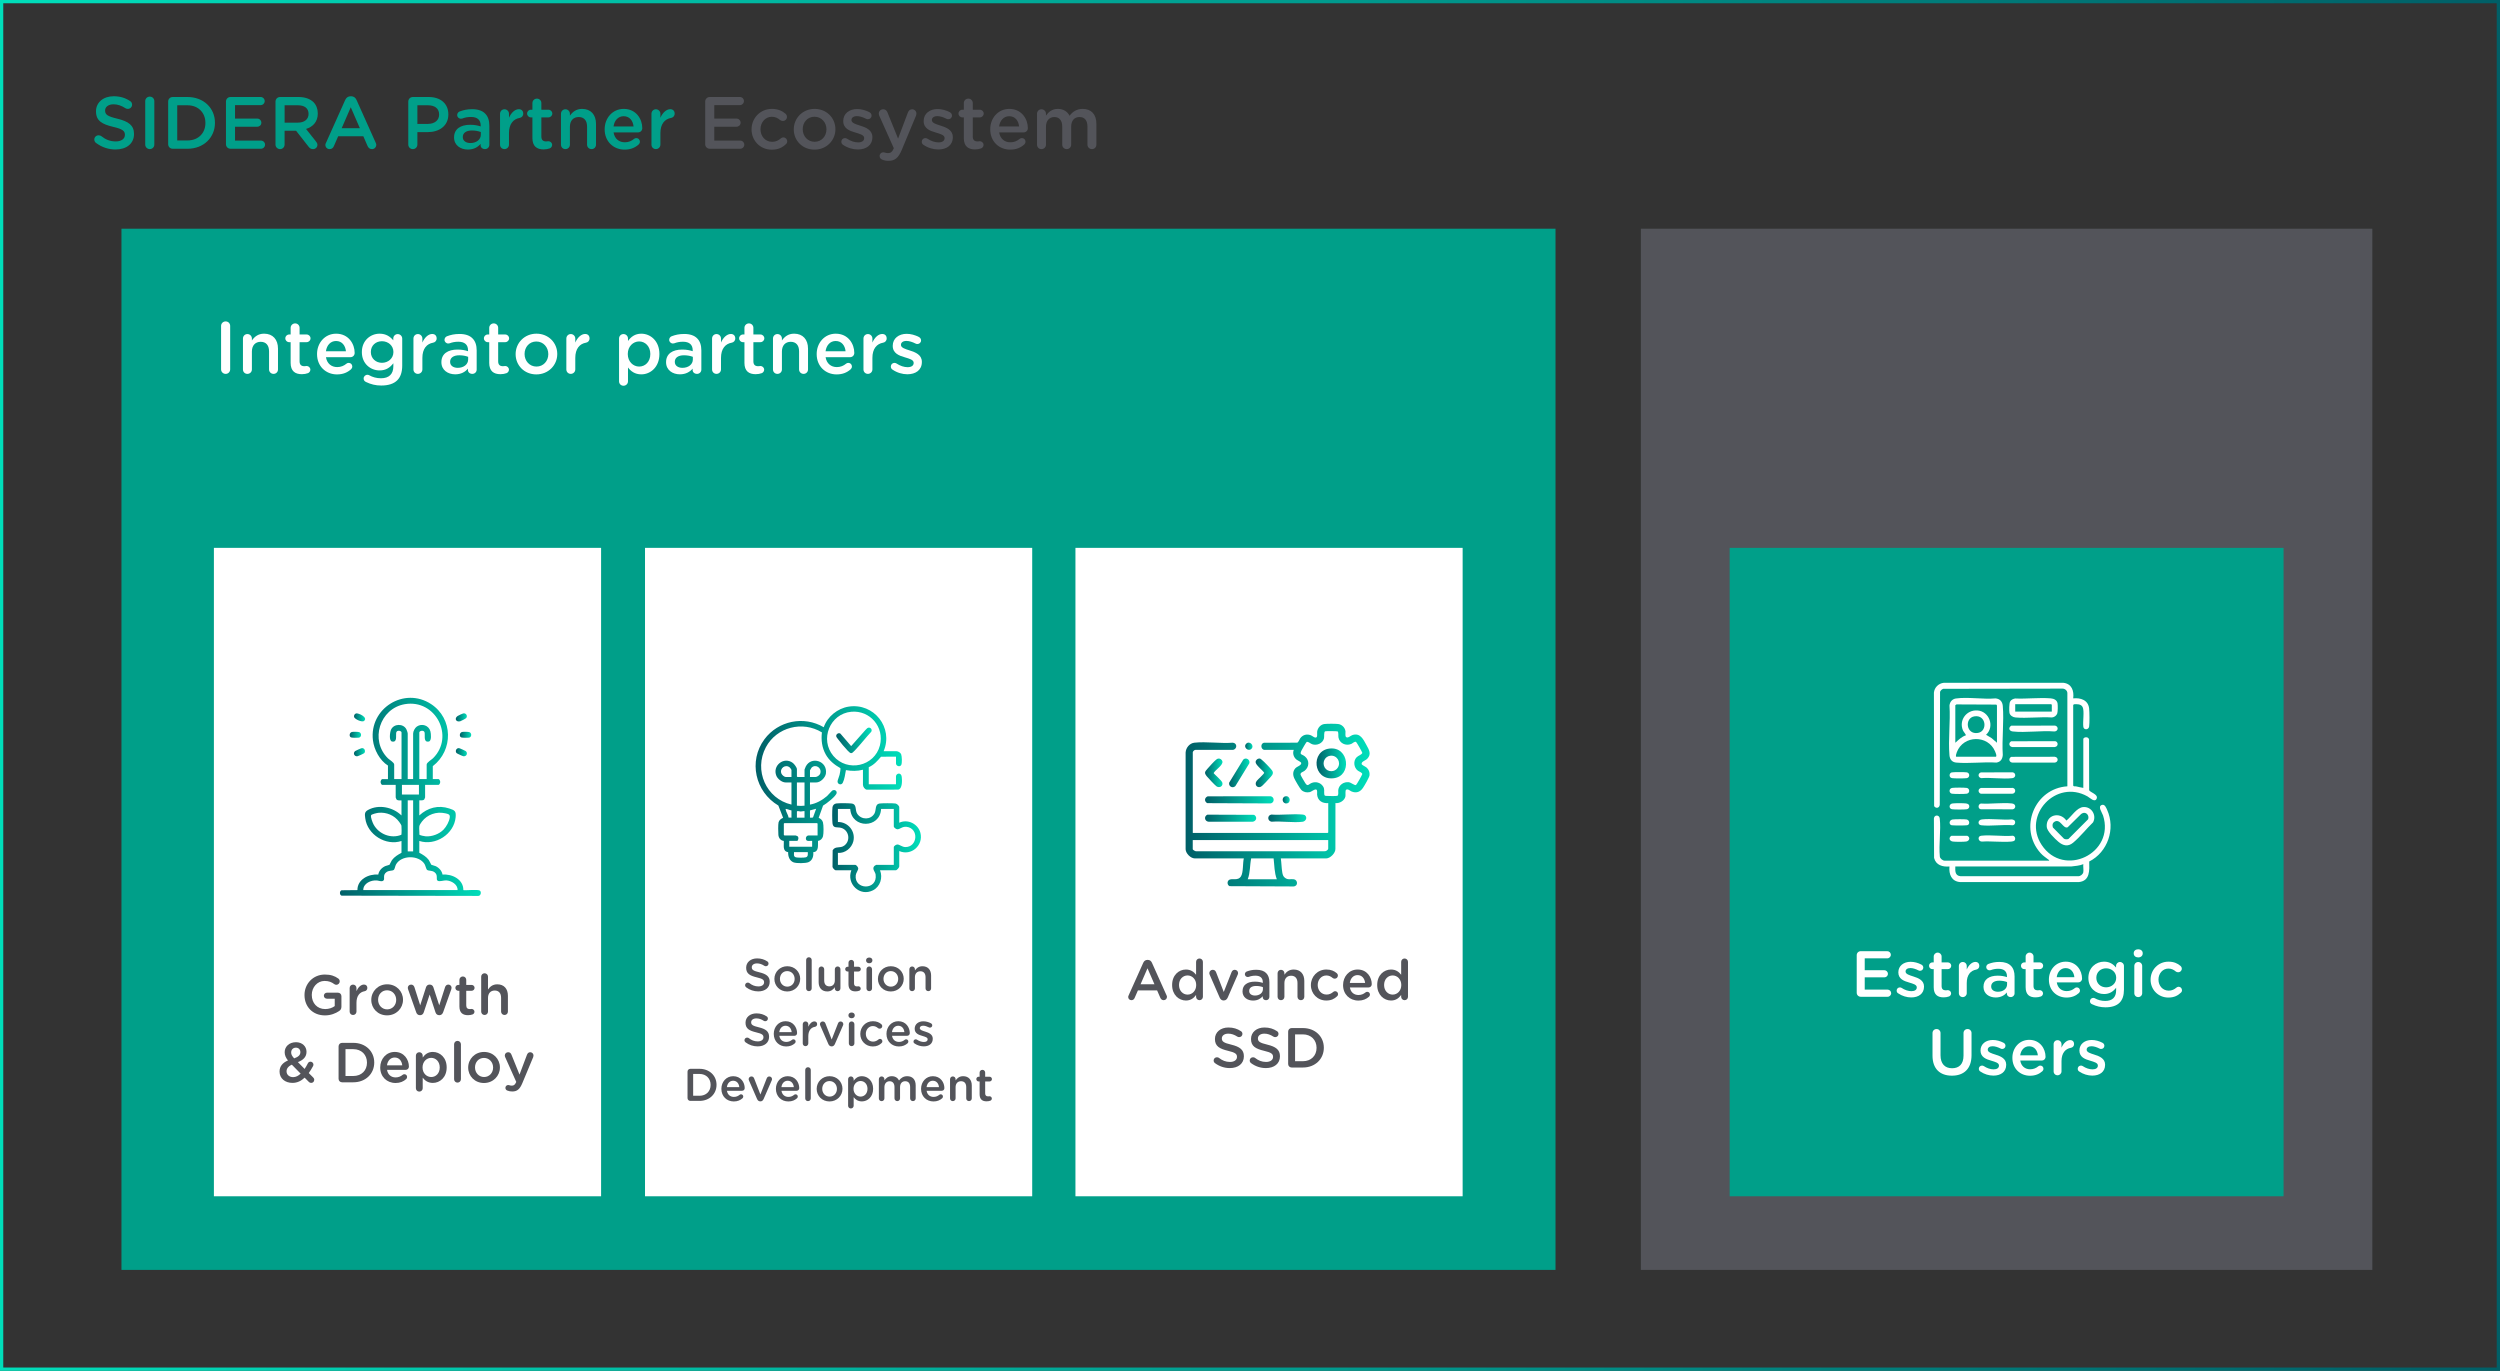 <svg xmlns="http://www.w3.org/2000/svg" xmlns:xlink="http://www.w3.org/1999/xlink" id="Layer_2" viewBox="0 0 1534.97 841.67"><rect x="0" y="0" width="1534.97" height="841.67" fill="#333333" stroke="none"/><defs><style>.cls-1{fill:#009f89;}.cls-2{fill:url(#linear-gradient-8);}.cls-3{fill:url(#linear-gradient-7);}.cls-4{fill:url(#linear-gradient-5);}.cls-5{fill:url(#linear-gradient-6);}.cls-6{fill:url(#linear-gradient-9);}.cls-7{fill:url(#linear-gradient-4);}.cls-8{fill:url(#linear-gradient-3);}.cls-9{fill:url(#linear-gradient-2);}.cls-10{fill:url(#linear-gradient);}.cls-11{fill:#53545a;}.cls-12{fill:#fff;}.cls-13{fill:url(#linear-gradient-10);}.cls-14{fill:url(#linear-gradient-11);}.cls-15{fill:url(#linear-gradient-12);}.cls-16{fill:url(#linear-gradient-13);}.cls-17{fill:url(#linear-gradient-19);}.cls-18{fill:url(#linear-gradient-14);}.cls-19{fill:url(#linear-gradient-21);}.cls-20{fill:url(#linear-gradient-20);}.cls-21{fill:url(#linear-gradient-15);}.cls-22{fill:url(#linear-gradient-16);}.cls-23{fill:url(#linear-gradient-17);}.cls-24{fill:url(#linear-gradient-18);}</style><linearGradient id="linear-gradient" x1="0" y1="420.83" x2="1534.97" y2="420.83" gradientUnits="userSpaceOnUse"><stop offset="0" stop-color="#00deba"></stop><stop offset="1" stop-color="#005f67"></stop></linearGradient><linearGradient id="linear-gradient-2" x1="208.75" y1="489.26" x2="295.25" y2="489.26" gradientUnits="userSpaceOnUse"><stop offset="0" stop-color="#005f67"></stop><stop offset="1" stop-color="#00deba"></stop></linearGradient><linearGradient id="linear-gradient-3" x1="217.35" y1="440.45" x2="224.18" y2="440.45" xlink:href="#linear-gradient-2"></linearGradient><linearGradient id="linear-gradient-4" x1="279.85" y1="440.48" x2="286.66" y2="440.48" xlink:href="#linear-gradient-2"></linearGradient><linearGradient id="linear-gradient-5" x1="217.31" y1="461.84" x2="224.09" y2="461.84" xlink:href="#linear-gradient-2"></linearGradient><linearGradient id="linear-gradient-6" x1="279.88" y1="461.84" x2="286.68" y2="461.84" xlink:href="#linear-gradient-2"></linearGradient><linearGradient id="linear-gradient-7" x1="214.68" y1="451.16" x2="221.67" y2="451.16" xlink:href="#linear-gradient-2"></linearGradient><linearGradient id="linear-gradient-8" x1="282.33" y1="451.16" x2="289.32" y2="451.16" xlink:href="#linear-gradient-2"></linearGradient><linearGradient id="linear-gradient-9" x1="463.93" y1="481.78" x2="553.81" y2="481.78" xlink:href="#linear-gradient-2"></linearGradient><linearGradient id="linear-gradient-10" x1="510.94" y1="520.46" x2="565.44" y2="520.46" xlink:href="#linear-gradient-2"></linearGradient><linearGradient id="linear-gradient-11" x1="513.42" y1="454.59" x2="535.2" y2="454.59" xlink:href="#linear-gradient-2"></linearGradient><linearGradient id="linear-gradient-12" x1="727.91" y1="494.33" x2="840.93" y2="494.33" xlink:href="#linear-gradient-2"></linearGradient><linearGradient id="linear-gradient-13" x1="739.87" y1="491.09" x2="782.02" y2="491.09" xlink:href="#linear-gradient-2"></linearGradient><linearGradient id="linear-gradient-14" x1="739.87" y1="502.37" x2="771.29" y2="502.37" xlink:href="#linear-gradient-2"></linearGradient><linearGradient id="linear-gradient-15" x1="778.7" y1="502.37" x2="802.03" y2="502.37" xlink:href="#linear-gradient-2"></linearGradient><linearGradient id="linear-gradient-16" x1="739.88" y1="474.5" x2="750.61" y2="474.5" xlink:href="#linear-gradient-2"></linearGradient><linearGradient id="linear-gradient-17" x1="770.92" y1="474.52" x2="781.56" y2="474.52" xlink:href="#linear-gradient-2"></linearGradient><linearGradient id="linear-gradient-18" x1="754.64" y1="474.55" x2="767.16" y2="474.55" xlink:href="#linear-gradient-2"></linearGradient><linearGradient id="linear-gradient-19" x1="787.54" y1="491.09" x2="791.87" y2="491.09" xlink:href="#linear-gradient-2"></linearGradient><linearGradient id="linear-gradient-20" x1="764.51" y1="458.18" x2="769.02" y2="458.18" xlink:href="#linear-gradient-2"></linearGradient><linearGradient id="linear-gradient-21" x1="808.34" y1="468.72" x2="826.46" y2="468.72" xlink:href="#linear-gradient-2"></linearGradient></defs><g id="Layer_2-2"><path class="cls-1" d="M58.99,87.79c-.64-.45-1.09-1.23-1.09-2.13,0-1.45,1.18-2.59,2.63-2.59.77,0,1.27.23,1.63.5,2.63,2.09,5.45,3.27,8.9,3.27s5.63-1.63,5.63-3.99v-.09c0-2.27-1.27-3.5-7.17-4.86-6.76-1.63-10.58-3.63-10.58-9.49v-.09c0-5.45,4.54-9.22,10.85-9.22,4,0,7.22,1.04,10.08,2.95.63.36,1.23,1.13,1.23,2.22,0,1.45-1.18,2.59-2.63,2.59-.54,0-1-.14-1.45-.41-2.45-1.59-4.81-2.41-7.31-2.41-3.27,0-5.18,1.68-5.18,3.77v.09c0,2.45,1.45,3.54,7.58,4.99,6.72,1.63,10.17,4.04,10.17,9.31v.09c0,5.95-4.68,9.49-11.35,9.49-4.31,0-8.4-1.36-11.94-4Z"></path><path class="cls-1" d="M89.17,62.09c0-1.54,1.22-2.77,2.81-2.77s2.77,1.23,2.77,2.77v26.69c0,1.54-1.23,2.77-2.77,2.77s-2.81-1.23-2.81-2.77v-26.69Z"></path><path class="cls-1" d="M103.25,62.37c0-1.59,1.22-2.81,2.81-2.81h9.03c9.99,0,16.89,6.85,16.89,15.8v.09c0,8.94-6.9,15.89-16.89,15.89h-9.03c-1.59,0-2.81-1.23-2.81-2.81v-26.15ZM115.09,86.24c6.67,0,11.03-4.49,11.03-10.71v-.09c0-6.22-4.36-10.8-11.03-10.8h-6.27v21.61h6.27Z"></path><path class="cls-1" d="M138.74,88.51v-26.15c0-1.59,1.22-2.81,2.81-2.81h18.47c1.36,0,2.5,1.13,2.5,2.5s-1.13,2.5-2.5,2.5h-15.71v8.26h13.66c1.36,0,2.5,1.13,2.5,2.54s-1.13,2.45-2.5,2.45h-13.66v8.53h15.93c1.36,0,2.5,1.14,2.5,2.5s-1.13,2.5-2.5,2.5h-18.7c-1.59,0-2.81-1.23-2.81-2.81Z"></path><path class="cls-1" d="M169.16,62.37c0-1.59,1.23-2.81,2.81-2.81h11.35c3.99,0,7.13,1.18,9.17,3.18,1.68,1.72,2.63,4.09,2.63,6.85v.09c0,5.08-2.95,8.17-7.22,9.49l6.08,7.67c.54.68.91,1.27.91,2.13,0,1.54-1.32,2.59-2.68,2.59-1.27,0-2.09-.59-2.72-1.45l-7.72-9.85h-7.04v8.53c0,1.54-1.23,2.77-2.77,2.77s-2.81-1.23-2.81-2.77v-26.42ZM182.91,75.3c4,0,6.54-2.09,6.54-5.31v-.09c0-3.4-2.45-5.27-6.58-5.27h-8.12v10.67h8.17Z"></path><path class="cls-1" d="M200.16,87.7l11.8-26.33c.64-1.41,1.77-2.27,3.36-2.27h.27c1.59,0,2.68.86,3.31,2.27l11.8,26.33c.23.41.32.82.32,1.18,0,1.5-1.13,2.68-2.63,2.68-1.32,0-2.22-.77-2.72-1.95l-2.59-5.95h-15.44l-2.68,6.13c-.45,1.13-1.41,1.77-2.59,1.77-1.45,0-2.59-1.13-2.59-2.59,0-.41.14-.82.36-1.27ZM220.95,78.71l-5.58-12.85-5.58,12.85h11.17Z"></path><path class="cls-1" d="M250.69,62.37c0-1.59,1.23-2.81,2.81-2.81h9.71c7.45,0,12.07,4.22,12.07,10.62v.09c0,7.13-5.72,10.85-12.71,10.85h-6.31v7.67c0,1.54-1.23,2.77-2.77,2.77s-2.81-1.23-2.81-2.77v-26.42ZM262.76,76.07c4.22,0,6.86-2.36,6.86-5.67v-.09c0-3.72-2.68-5.67-6.86-5.67h-6.49v11.44h6.49Z"></path><path class="cls-1" d="M278.79,84.43v-.09c0-5.18,4.04-7.72,9.9-7.72,2.68,0,4.58.41,6.45,1v-.59c0-3.4-2.09-5.22-5.95-5.22-2.09,0-3.81.36-5.31.95-.32.09-.59.14-.86.14-1.27,0-2.32-1-2.32-2.27,0-1,.68-1.86,1.5-2.18,2.27-.86,4.59-1.41,7.72-1.41,3.59,0,6.26.95,7.94,2.68,1.77,1.73,2.59,4.27,2.59,7.4v11.8c0,1.5-1.18,2.63-2.68,2.63-1.59,0-2.68-1.09-2.68-2.32v-.91c-1.63,1.95-4.13,3.5-7.81,3.5-4.49,0-8.49-2.59-8.49-7.4ZM295.22,82.7v-1.63c-1.41-.54-3.27-.95-5.45-.95-3.54,0-5.63,1.5-5.63,3.99v.09c0,2.31,2.04,3.63,4.68,3.63,3.63,0,6.4-2.09,6.4-5.13Z"></path><path class="cls-1" d="M307.02,69.86c0-1.54,1.18-2.77,2.72-2.77s2.77,1.23,2.77,2.77v2.45c1.27-3,3.63-5.27,6.04-5.27,1.72,0,2.72,1.13,2.72,2.72,0,1.45-.95,2.41-2.18,2.63-3.9.68-6.58,3.68-6.58,9.35v7.08c0,1.5-1.23,2.72-2.77,2.72s-2.72-1.18-2.72-2.72v-18.98Z"></path><path class="cls-1" d="M326.9,84.7v-12.62h-.91c-1.32,0-2.36-1.04-2.36-2.36s1.04-2.36,2.36-2.36h.91v-4.09c0-1.5,1.22-2.72,2.77-2.72s2.72,1.23,2.72,2.72v4.09h4.31c1.32,0,2.41,1.04,2.41,2.36s-1.09,2.36-2.41,2.36h-4.31v11.76c0,2.13,1.09,3,2.95,3,.63,0,1.18-.14,1.36-.14,1.23,0,2.31,1,2.31,2.27,0,1-.68,1.82-1.45,2.13-1.18.41-2.32.64-3.77.64-4.04,0-6.9-1.77-6.9-7.04Z"></path><path class="cls-1" d="M344.43,69.86c0-1.54,1.18-2.77,2.72-2.77s2.77,1.23,2.77,2.77v1.18c1.54-2.22,3.77-4.18,7.49-4.18,5.4,0,8.53,3.63,8.53,9.17v12.8c0,1.54-1.18,2.72-2.72,2.72s-2.77-1.18-2.77-2.72v-11.12c0-3.72-1.86-5.86-5.13-5.86s-5.4,2.22-5.4,5.95v11.03c0,1.54-1.23,2.72-2.77,2.72s-2.72-1.18-2.72-2.72v-18.98Z"></path><path class="cls-1" d="M383.55,91.87c-6.95,0-12.3-5.04-12.3-12.44v-.09c0-6.85,4.86-12.48,11.71-12.48,7.63,0,11.39,6.26,11.39,11.8,0,1.54-1.18,2.63-2.59,2.63h-15.03c.59,3.9,3.36,6.08,6.9,6.08,2.31,0,4.13-.82,5.67-2.09.41-.32.77-.5,1.41-.5,1.22,0,2.18.95,2.18,2.22,0,.68-.32,1.27-.73,1.68-2.18,1.95-4.9,3.18-8.62,3.18ZM389,77.66c-.36-3.54-2.45-6.31-6.08-6.31-3.36,0-5.72,2.59-6.22,6.31h12.3Z"></path><path class="cls-1" d="M399.99,69.86c0-1.54,1.18-2.77,2.72-2.77s2.77,1.23,2.77,2.77v2.45c1.27-3,3.63-5.27,6.04-5.27,1.72,0,2.72,1.13,2.72,2.72,0,1.45-.95,2.41-2.18,2.63-3.9.68-6.58,3.68-6.58,9.35v7.08c0,1.5-1.23,2.72-2.77,2.72s-2.72-1.18-2.72-2.72v-18.98Z"></path><path class="cls-11" d="M432.99,88.51v-26.15c0-1.59,1.22-2.81,2.81-2.81h18.47c1.36,0,2.5,1.13,2.5,2.5s-1.13,2.5-2.5,2.5h-15.71v8.26h13.66c1.36,0,2.5,1.13,2.5,2.54s-1.13,2.45-2.5,2.45h-13.66v8.53h15.93c1.36,0,2.5,1.14,2.5,2.5s-1.13,2.5-2.5,2.5h-18.7c-1.59,0-2.81-1.23-2.81-2.81Z"></path><path class="cls-11" d="M461.45,79.48v-.09c0-6.81,5.27-12.53,12.48-12.53,3.77,0,6.36,1.23,8.4,3,.36.32.86,1,.86,1.91,0,1.41-1.13,2.5-2.54,2.5-.68,0-1.27-.27-1.63-.54-1.41-1.18-2.95-2.04-5.13-2.04-3.99,0-6.95,3.45-6.95,7.63v.09c0,4.27,2.95,7.67,7.17,7.67,2.18,0,3.86-.86,5.36-2.13.32-.27.86-.59,1.5-.59,1.32,0,2.36,1.09,2.36,2.41,0,.73-.27,1.32-.77,1.73-2.13,2.04-4.72,3.4-8.72,3.4-7.13,0-12.39-5.58-12.39-12.39Z"></path><path class="cls-11" d="M487.37,79.48v-.09c0-6.85,5.45-12.53,12.8-12.53s12.76,5.58,12.76,12.44v.09c0,6.81-5.45,12.48-12.85,12.48s-12.71-5.58-12.71-12.39ZM507.44,79.48v-.09c0-4.22-3.04-7.72-7.36-7.72s-7.22,3.45-7.22,7.63v.09c0,4.18,3.04,7.67,7.31,7.67s7.26-3.45,7.26-7.58Z"></path><path class="cls-11" d="M517.61,88.92c-.59-.32-1.04-1-1.04-1.91,0-1.23.95-2.22,2.22-2.22.46,0,.86.14,1.18.32,2.32,1.54,4.72,2.32,6.9,2.32,2.36,0,3.72-1,3.72-2.59v-.09c0-1.86-2.54-2.5-5.36-3.36-3.54-1-7.49-2.45-7.49-7.04v-.09c0-4.54,3.77-7.31,8.53-7.31,2.54,0,5.22.73,7.54,1.95.77.41,1.32,1.14,1.32,2.09,0,1.27-1,2.22-2.27,2.22-.45,0-.73-.09-1.09-.27-1.95-1-3.95-1.63-5.63-1.63-2.13,0-3.36,1-3.36,2.36v.09c0,1.77,2.59,2.5,5.4,3.4,3.5,1.09,7.45,2.68,7.45,6.99v.09c0,5.04-3.9,7.54-8.9,7.54-3.04,0-6.35-.95-9.12-2.86Z"></path><path class="cls-11" d="M541.8,98.05c-.82-.27-1.73-.95-1.73-2.27s1.04-2.27,2.22-2.27c.46,0,.73.09,1,.18.63.18,1.13.32,1.91.32,1.63,0,2.5-.68,3.4-2.54l.18-.5-8.9-19.88c-.18-.41-.32-.95-.32-1.32,0-1.54,1.18-2.68,2.72-2.68,1.41,0,2.18.82,2.68,2.09l6.45,15.93,5.99-15.93c.45-1.13,1.22-2.09,2.63-2.09s2.63,1.13,2.63,2.59c0,.45-.14,1.04-.23,1.32l-8.76,21.02c-2.04,4.9-4.22,6.72-8.08,6.72-1.54,0-2.68-.23-3.81-.68Z"></path><path class="cls-11" d="M566.99,88.92c-.59-.32-1.04-1-1.04-1.91,0-1.23.95-2.22,2.22-2.22.46,0,.86.14,1.18.32,2.32,1.54,4.72,2.32,6.9,2.32,2.36,0,3.72-1,3.72-2.59v-.09c0-1.86-2.54-2.5-5.36-3.36-3.54-1-7.49-2.45-7.49-7.04v-.09c0-4.54,3.77-7.31,8.53-7.31,2.54,0,5.22.73,7.54,1.95.77.41,1.32,1.14,1.32,2.09,0,1.27-1,2.22-2.27,2.22-.45,0-.73-.09-1.09-.27-1.95-1-3.95-1.63-5.63-1.63-2.13,0-3.36,1-3.36,2.36v.09c0,1.77,2.59,2.5,5.4,3.4,3.5,1.09,7.45,2.68,7.45,6.99v.09c0,5.04-3.9,7.54-8.9,7.54-3.04,0-6.35-.95-9.12-2.86Z"></path><path class="cls-11" d="M591.78,84.7v-12.62h-.91c-1.32,0-2.36-1.04-2.36-2.36s1.04-2.36,2.36-2.36h.91v-4.09c0-1.5,1.22-2.72,2.77-2.72s2.72,1.23,2.72,2.72v4.09h4.31c1.32,0,2.41,1.04,2.41,2.36s-1.09,2.36-2.41,2.36h-4.31v11.76c0,2.13,1.09,3,2.95,3,.63,0,1.18-.14,1.36-.14,1.23,0,2.31,1,2.31,2.27,0,1-.68,1.82-1.45,2.13-1.18.41-2.32.64-3.77.64-4.04,0-6.9-1.77-6.9-7.04Z"></path><path class="cls-11" d="M620.29,91.87c-6.95,0-12.3-5.04-12.3-12.44v-.09c0-6.85,4.86-12.48,11.71-12.48,7.62,0,11.39,6.26,11.39,11.8,0,1.54-1.18,2.63-2.59,2.63h-15.03c.59,3.9,3.36,6.08,6.9,6.08,2.32,0,4.13-.82,5.68-2.09.41-.32.77-.5,1.41-.5,1.23,0,2.18.95,2.18,2.22,0,.68-.32,1.27-.73,1.68-2.18,1.95-4.9,3.18-8.62,3.18ZM625.73,77.66c-.36-3.54-2.45-6.31-6.08-6.31-3.36,0-5.72,2.59-6.22,6.31h12.3Z"></path><path class="cls-11" d="M636.72,69.86c0-1.54,1.18-2.77,2.72-2.77s2.77,1.23,2.77,2.77v1.13c1.54-2.13,3.63-4.13,7.31-4.13,3.45,0,5.9,1.68,7.17,4.22,1.91-2.54,4.45-4.22,8.08-4.22,5.22,0,8.4,3.31,8.4,9.17v12.8c0,1.54-1.18,2.72-2.72,2.72s-2.77-1.18-2.77-2.72v-11.12c0-3.81-1.77-5.86-4.86-5.86s-5.13,2.09-5.13,5.95v11.03c0,1.54-1.22,2.72-2.72,2.72s-2.77-1.18-2.77-2.72v-11.17c0-3.72-1.82-5.81-4.86-5.81s-5.13,2.27-5.13,5.95v11.03c0,1.54-1.22,2.72-2.77,2.72s-2.72-1.18-2.72-2.72v-18.98Z"></path><rect class="cls-1" x="74.58" y="140.43" width="880.49" height="639.28"></rect><rect class="cls-11" x="1007.47" y="140.43" width="449.11" height="639.28"></rect><rect class="cls-12" x="131.33" y="336.38" width="237.73" height="398.12"></rect><rect class="cls-12" x="396.03" y="336.38" width="237.73" height="398.12"></rect><rect class="cls-12" x="660.31" y="336.38" width="237.73" height="398.12"></rect><rect class="cls-1" x="1061.99" y="336.38" width="340.09" height="398.12"></rect><path class="cls-11" d="M186.96,610.96v-.07c0-6.78,5.19-12.53,12.49-12.53,3.63,0,6.06.87,8.27,2.46.42.31.87.9.87,1.73,0,1.14-.94,2.11-2.11,2.11-.55,0-.97-.24-1.31-.48-1.56-1.14-3.25-1.9-5.88-1.9-4.46,0-7.86,3.91-7.86,8.55v.07c0,4.98,3.29,8.65,8.24,8.65,2.29,0,4.36-.73,5.85-1.83v-4.53h-4.78c-1.04,0-1.9-.8-1.9-1.83s.87-1.87,1.9-1.87h6.75c1.21,0,2.14.93,2.14,2.15v6.47c0,1.21-.48,2.08-1.49,2.7-2.08,1.38-4.98,2.63-8.62,2.63-7.58,0-12.56-5.4-12.56-12.46Z"></path><path class="cls-11" d="M214.68,606.64c0-1.18.9-2.11,2.08-2.11s2.11.93,2.11,2.11v1.87c.97-2.28,2.77-4.01,4.6-4.01,1.32,0,2.08.87,2.08,2.08,0,1.11-.73,1.83-1.66,2.01-2.98.52-5.02,2.8-5.02,7.13v5.4c0,1.14-.94,2.08-2.11,2.08s-2.08-.9-2.08-2.08v-14.47Z"></path><path class="cls-11" d="M227.96,613.97v-.07c0-5.23,4.15-9.55,9.76-9.55s9.72,4.26,9.72,9.48v.07c0,5.19-4.15,9.52-9.79,9.52s-9.69-4.26-9.69-9.45ZM243.26,613.97v-.07c0-3.22-2.32-5.88-5.61-5.88s-5.5,2.63-5.5,5.81v.07c0,3.18,2.32,5.85,5.57,5.85s5.54-2.63,5.54-5.78Z"></path><path class="cls-11" d="M255.51,621.45l-4.91-13.91c-.1-.28-.21-.73-.21-1.07,0-1,.79-1.94,2.04-1.94,1.04,0,1.73.69,2.04,1.66l3.53,11.07,3.56-11.07c.31-.97,1.07-1.66,2.14-1.66h.24c1.07,0,1.83.69,2.15,1.66l3.6,11.07,3.56-11.11c.28-.9.93-1.63,2.04-1.63s1.97.9,1.97,1.94c0,.31-.1.73-.17.93l-4.98,14.05c-.45,1.28-1.31,1.87-2.32,1.87h-.14c-1.04,0-1.9-.59-2.29-1.8l-3.56-10.87-3.6,10.87c-.38,1.21-1.25,1.8-2.25,1.8h-.14c-1.04,0-1.9-.59-2.32-1.87Z"></path><path class="cls-11" d="M282.08,617.95v-9.62h-.69c-1,0-1.8-.8-1.8-1.8s.79-1.8,1.8-1.8h.69v-3.12c0-1.14.94-2.08,2.11-2.08s2.08.93,2.08,2.08v3.12h3.29c1,0,1.83.8,1.83,1.8s-.83,1.8-1.83,1.8h-3.29v8.96c0,1.63.83,2.28,2.25,2.28.48,0,.9-.1,1.04-.1.93,0,1.76.76,1.76,1.73,0,.76-.52,1.38-1.11,1.63-.9.31-1.76.48-2.87.48-3.08,0-5.26-1.35-5.26-5.36Z"></path><path class="cls-11" d="M295.44,599.65c0-1.14.9-2.08,2.08-2.08s2.11.93,2.11,2.08v7.89c1.18-1.7,2.87-3.18,5.71-3.18,4.12,0,6.51,2.77,6.51,6.99v9.76c0,1.18-.9,2.08-2.08,2.08s-2.11-.9-2.11-2.08v-8.48c0-2.84-1.42-4.46-3.91-4.46s-4.12,1.7-4.12,4.53v8.41c0,1.18-.94,2.08-2.11,2.08s-2.08-.9-2.08-2.08v-21.46Z"></path><path class="cls-11" d="M189.57,664.22l-2.53-2.56c-2.04,1.97-4.5,3.22-7.47,3.22-4.53,0-7.93-2.73-7.93-6.92v-.07c0-3.11,1.83-5.36,5.16-6.78-1.38-1.76-2.01-3.29-2.01-5.05v-.07c0-3.25,2.63-6.09,6.96-6.09,3.84,0,6.44,2.59,6.44,5.85v.07c0,3.18-2.11,5.09-5.29,6.3l4.12,4.19c.73-1.04,1.38-2.21,2.01-3.46.17-.38.73-1,1.59-1,1,0,1.83.83,1.83,1.8,0,.31-.1.66-.24.93-.79,1.49-1.7,2.94-2.63,4.26l2.7,2.7c.41.42.66.83.66,1.45,0,1.07-.79,1.9-1.87,1.9-.62,0-1.04-.21-1.49-.66ZM184.59,659.2l-5.4-5.5c-2.28,1-3.25,2.49-3.25,4.05v.07c0,2.04,1.7,3.53,4.05,3.53,1.7,0,3.22-.83,4.6-2.15ZM184.42,646.05v-.07c0-1.63-1.14-2.73-2.73-2.73-1.73,0-2.91,1.21-2.91,2.91v.07c0,1.21.48,2.11,1.83,3.6,2.49-.9,3.81-2.01,3.81-3.77Z"></path><path class="cls-11" d="M207.88,642.45c0-1.21.93-2.15,2.14-2.15h6.89c7.61,0,12.87,5.23,12.87,12.04v.07c0,6.82-5.26,12.11-12.87,12.11h-6.89c-1.21,0-2.14-.93-2.14-2.15v-19.93ZM216.91,660.65c5.09,0,8.41-3.43,8.41-8.17v-.07c0-4.74-3.32-8.24-8.41-8.24h-4.78v16.47h4.78Z"></path><path class="cls-11" d="M242.83,664.94c-5.29,0-9.38-3.84-9.38-9.48v-.07c0-5.23,3.7-9.52,8.93-9.52,5.81,0,8.69,4.78,8.69,9,0,1.18-.9,2.01-1.97,2.01h-11.46c.45,2.98,2.56,4.64,5.26,4.64,1.76,0,3.15-.62,4.33-1.59.31-.24.59-.38,1.07-.38.93,0,1.66.73,1.66,1.7,0,.52-.24.97-.55,1.28-1.66,1.49-3.74,2.42-6.58,2.42ZM246.98,654.11c-.28-2.7-1.87-4.81-4.64-4.81-2.56,0-4.36,1.97-4.74,4.81h9.38Z"></path><path class="cls-11" d="M255.35,648.16c0-1.18.9-2.11,2.08-2.11s2.11.93,2.11,2.11v1.14c1.35-1.9,3.25-3.43,6.23-3.43,4.29,0,8.48,3.39,8.48,9.48v.07c0,6.06-4.15,9.48-8.48,9.48-3.05,0-4.95-1.52-6.23-3.22v6.47c0,1.18-.93,2.08-2.11,2.08s-2.08-.9-2.08-2.08v-20ZM269.99,655.43v-.07c0-3.53-2.39-5.85-5.22-5.85s-5.33,2.35-5.33,5.85v.07c0,3.5,2.49,5.85,5.33,5.85s5.22-2.25,5.22-5.85Z"></path><path class="cls-11" d="M278.81,641.17c0-1.14.9-2.08,2.08-2.08s2.11.93,2.11,2.08v21.46c0,1.18-.94,2.08-2.11,2.08s-2.08-.9-2.08-2.08v-21.46Z"></path><path class="cls-11" d="M287.46,655.5v-.07c0-5.23,4.15-9.55,9.76-9.55s9.72,4.26,9.72,9.48v.07c0,5.19-4.15,9.52-9.79,9.52s-9.69-4.26-9.69-9.45ZM302.76,655.5v-.07c0-3.22-2.32-5.88-5.61-5.88s-5.5,2.63-5.5,5.81v.07c0,3.18,2.32,5.85,5.57,5.85s5.54-2.63,5.54-5.78Z"></path><path class="cls-11" d="M311.62,669.65c-.62-.21-1.31-.73-1.31-1.73s.8-1.73,1.7-1.73c.35,0,.55.07.76.14.48.14.87.24,1.45.24,1.25,0,1.9-.52,2.6-1.94l.14-.38-6.78-15.16c-.14-.31-.24-.73-.24-1,0-1.18.9-2.04,2.08-2.04,1.07,0,1.66.62,2.04,1.59l4.91,12.15,4.57-12.15c.35-.87.93-1.59,2.01-1.59s2.01.87,2.01,1.97c0,.35-.1.8-.17,1l-6.68,16.02c-1.56,3.74-3.22,5.12-6.16,5.12-1.18,0-2.04-.17-2.91-.52Z"></path><path class="cls-11" d="M458.17,606.23c-.39-.28-.68-.76-.68-1.32,0-.9.73-1.6,1.63-1.6.48,0,.79.14,1.01.31,1.63,1.29,3.38,2.03,5.52,2.03s3.49-1.01,3.49-2.48v-.06c0-1.41-.79-2.17-4.45-3.01-4.19-1.01-6.56-2.25-6.56-5.88v-.06c0-3.38,2.81-5.71,6.72-5.71,2.48,0,4.47.65,6.25,1.83.39.22.76.7.76,1.38,0,.9-.73,1.6-1.63,1.6-.34,0-.62-.08-.9-.25-1.52-.99-2.98-1.49-4.53-1.49-2.03,0-3.21,1.04-3.21,2.33v.06c0,1.52.9,2.19,4.7,3.09,4.17,1.01,6.3,2.5,6.3,5.77v.06c0,3.69-2.9,5.88-7.03,5.88-2.67,0-5.21-.84-7.4-2.48Z"></path><path class="cls-11" d="M475.47,601.08v-.06c0-4.25,3.38-7.77,7.93-7.77s7.91,3.46,7.91,7.71v.06c0,4.22-3.38,7.74-7.96,7.74s-7.88-3.46-7.88-7.68ZM487.9,601.08v-.06c0-2.62-1.88-4.78-4.56-4.78s-4.47,2.14-4.47,4.73v.06c0,2.59,1.89,4.76,4.53,4.76s4.5-2.14,4.5-4.7Z"></path><path class="cls-11" d="M494.96,589.43c0-.93.73-1.69,1.69-1.69s1.72.76,1.72,1.69v17.44c0,.96-.76,1.69-1.72,1.69s-1.69-.73-1.69-1.69v-17.44Z"></path><path class="cls-11" d="M516.01,606.88c0,.93-.76,1.69-1.72,1.69s-1.72-.73-1.72-1.69v-.76c-.96,1.41-2.34,2.62-4.64,2.62-3.35,0-5.29-2.25-5.29-5.71v-7.91c0-.96.76-1.72,1.69-1.72s1.72.76,1.72,1.72v6.89c0,2.31,1.15,3.6,3.18,3.6s3.35-1.35,3.35-3.66v-6.84c0-.96.76-1.72,1.72-1.72s1.72.76,1.72,1.72v11.76Z"></path><path class="cls-11" d="M520.96,604.32v-7.82h-.56c-.82,0-1.46-.65-1.46-1.46s.65-1.46,1.46-1.46h.56v-2.53c0-.93.76-1.69,1.72-1.69s1.69.76,1.69,1.69v2.53h2.67c.82,0,1.49.65,1.49,1.46s-.68,1.46-1.49,1.46h-2.67v7.29c0,1.32.68,1.86,1.83,1.86.39,0,.73-.08.84-.08.76,0,1.43.62,1.43,1.41,0,.62-.42,1.12-.9,1.32-.73.25-1.43.39-2.33.39-2.5,0-4.28-1.1-4.28-4.36Z"></path><path class="cls-11" d="M531.76,589.57c0-1.01.84-1.66,1.94-1.66s1.94.65,1.94,1.66v.17c0,1.01-.84,1.69-1.94,1.69s-1.94-.67-1.94-1.69v-.17ZM532.01,595.12c0-.96.73-1.72,1.69-1.72s1.72.76,1.72,1.72v11.76c0,.96-.76,1.69-1.72,1.69s-1.69-.73-1.69-1.69v-11.76Z"></path><path class="cls-11" d="M539.04,601.08v-.06c0-4.25,3.38-7.77,7.93-7.77s7.91,3.46,7.91,7.71v.06c0,4.22-3.38,7.74-7.96,7.74s-7.88-3.46-7.88-7.68ZM551.48,601.08v-.06c0-2.62-1.88-4.78-4.56-4.78s-4.47,2.14-4.47,4.73v.06c0,2.59,1.88,4.76,4.53,4.76s4.5-2.14,4.5-4.7Z"></path><path class="cls-11" d="M558.34,595.12c0-.96.73-1.72,1.69-1.72s1.72.76,1.72,1.72v.73c.96-1.38,2.33-2.59,4.64-2.59,3.35,0,5.29,2.25,5.29,5.68v7.93c0,.96-.73,1.69-1.69,1.69s-1.72-.73-1.72-1.69v-6.89c0-2.31-1.15-3.63-3.18-3.63s-3.35,1.38-3.35,3.69v6.84c0,.96-.76,1.69-1.72,1.69s-1.69-.73-1.69-1.69v-11.76Z"></path><path class="cls-11" d="M457.77,639.99c-.39-.28-.67-.76-.67-1.32,0-.9.73-1.6,1.63-1.6.48,0,.79.14,1.01.31,1.63,1.29,3.38,2.03,5.52,2.03s3.49-1.01,3.49-2.48v-.06c0-1.41-.79-2.17-4.45-3.01-4.19-1.01-6.56-2.25-6.56-5.88v-.06c0-3.38,2.81-5.71,6.72-5.71,2.48,0,4.47.65,6.25,1.83.39.22.76.7.76,1.38,0,.9-.73,1.6-1.63,1.6-.34,0-.62-.08-.9-.25-1.52-.99-2.98-1.49-4.53-1.49-2.03,0-3.21,1.04-3.21,2.33v.06c0,1.52.9,2.19,4.7,3.09,4.17,1.01,6.3,2.5,6.3,5.77v.06c0,3.69-2.9,5.88-7.03,5.88-2.67,0-5.21-.84-7.4-2.48Z"></path><path class="cls-11" d="M482.7,642.52c-4.3,0-7.62-3.12-7.62-7.71v-.06c0-4.25,3.01-7.74,7.26-7.74,4.73,0,7.06,3.88,7.06,7.32,0,.96-.73,1.63-1.6,1.63h-9.31c.37,2.42,2.08,3.77,4.28,3.77,1.43,0,2.56-.51,3.52-1.29.25-.2.48-.31.87-.31.76,0,1.35.59,1.35,1.38,0,.42-.2.79-.45,1.04-1.35,1.21-3.04,1.97-5.35,1.97ZM486.08,633.71c-.23-2.19-1.52-3.91-3.77-3.91-2.08,0-3.54,1.6-3.85,3.91h7.62Z"></path><path class="cls-11" d="M492.88,628.87c0-.96.73-1.72,1.69-1.72s1.72.76,1.72,1.72v1.52c.79-1.86,2.25-3.26,3.74-3.26,1.07,0,1.69.7,1.69,1.69,0,.9-.59,1.49-1.35,1.63-2.42.42-4.08,2.28-4.08,5.8v4.39c0,.93-.76,1.69-1.72,1.69s-1.69-.73-1.69-1.69v-11.76Z"></path><path class="cls-11" d="M510.69,642.46h-.17c-.93,0-1.55-.59-1.94-1.49l-4.95-11.34c-.08-.25-.2-.54-.2-.84,0-.84.76-1.63,1.69-1.63s1.41.54,1.69,1.24l3.83,9.85,3.88-9.9c.25-.59.7-1.18,1.6-1.18s1.66.7,1.66,1.63c0,.31-.11.65-.2.82l-4.95,11.37c-.39.87-1.01,1.49-1.94,1.49Z"></path><path class="cls-11" d="M520.93,623.33c0-1.01.84-1.66,1.94-1.66s1.94.65,1.94,1.66v.17c0,1.01-.84,1.69-1.94,1.69s-1.94-.67-1.94-1.69v-.17ZM521.18,628.87c0-.96.73-1.72,1.69-1.72s1.72.76,1.72,1.72v11.76c0,.96-.76,1.69-1.72,1.69s-1.69-.73-1.69-1.69v-11.76Z"></path><path class="cls-11" d="M528.21,634.84v-.06c0-4.22,3.26-7.77,7.74-7.77,2.33,0,3.94.76,5.21,1.86.22.2.53.62.53,1.18,0,.87-.7,1.55-1.58,1.55-.42,0-.79-.17-1.01-.34-.87-.73-1.83-1.27-3.18-1.27-2.48,0-4.31,2.14-4.31,4.73v.06c0,2.65,1.83,4.76,4.45,4.76,1.35,0,2.39-.54,3.32-1.32.2-.17.53-.37.93-.37.82,0,1.46.67,1.46,1.49,0,.45-.17.82-.48,1.07-1.32,1.27-2.93,2.11-5.4,2.11-4.42,0-7.68-3.46-7.68-7.68Z"></path><path class="cls-11" d="M551.9,642.52c-4.3,0-7.62-3.12-7.62-7.71v-.06c0-4.25,3.01-7.74,7.26-7.74,4.73,0,7.06,3.88,7.06,7.32,0,.96-.73,1.63-1.6,1.63h-9.31c.37,2.42,2.08,3.77,4.28,3.77,1.43,0,2.56-.51,3.52-1.29.25-.2.48-.31.87-.31.76,0,1.35.59,1.35,1.38,0,.42-.2.79-.45,1.04-1.35,1.21-3.04,1.97-5.35,1.97ZM555.28,633.71c-.23-2.19-1.52-3.91-3.77-3.91-2.08,0-3.54,1.6-3.85,3.91h7.62Z"></path><path class="cls-11" d="M561.52,640.69c-.37-.2-.65-.62-.65-1.18,0-.76.59-1.38,1.38-1.38.28,0,.53.08.73.2,1.43.96,2.93,1.43,4.28,1.43,1.46,0,2.31-.62,2.31-1.6v-.06c0-1.15-1.58-1.55-3.32-2.08-2.19-.62-4.64-1.52-4.64-4.36v-.06c0-2.81,2.33-4.53,5.29-4.53,1.58,0,3.24.45,4.67,1.21.48.25.82.7.82,1.29,0,.79-.62,1.38-1.41,1.38-.28,0-.45-.06-.67-.17-1.21-.62-2.45-1.01-3.49-1.01-1.32,0-2.08.62-2.08,1.46v.06c0,1.1,1.6,1.55,3.35,2.11,2.17.67,4.61,1.66,4.61,4.33v.06c0,3.12-2.42,4.67-5.51,4.67-1.89,0-3.94-.59-5.66-1.77Z"></path><path class="cls-11" d="M422.13,657.99c0-.99.76-1.75,1.74-1.75h5.6c6.19,0,10.47,4.25,10.47,9.79v.06c0,5.54-4.28,9.85-10.47,9.85h-5.6c-.98,0-1.74-.76-1.74-1.74v-16.21ZM429.47,672.79c4.14,0,6.84-2.79,6.84-6.64v-.06c0-3.86-2.7-6.7-6.84-6.7h-3.88v13.39h3.88Z"></path><path class="cls-11" d="M450.54,676.28c-4.3,0-7.62-3.12-7.62-7.71v-.06c0-4.25,3.01-7.74,7.26-7.74,4.73,0,7.06,3.88,7.06,7.32,0,.96-.73,1.63-1.6,1.63h-9.31c.37,2.42,2.08,3.77,4.28,3.77,1.43,0,2.56-.51,3.52-1.29.25-.2.48-.31.87-.31.76,0,1.35.59,1.35,1.38,0,.42-.2.79-.45,1.04-1.35,1.21-3.04,1.97-5.35,1.97ZM453.92,667.47c-.23-2.19-1.52-3.91-3.77-3.91-2.08,0-3.54,1.6-3.85,3.91h7.62Z"></path><path class="cls-11" d="M466.92,676.22h-.17c-.93,0-1.55-.59-1.94-1.49l-4.95-11.34c-.08-.25-.2-.54-.2-.84,0-.84.76-1.63,1.69-1.63s1.41.54,1.69,1.24l3.83,9.85,3.88-9.9c.25-.59.7-1.18,1.6-1.18s1.66.7,1.66,1.63c0,.31-.11.65-.2.82l-4.95,11.37c-.39.87-1.01,1.49-1.94,1.49Z"></path><path class="cls-11" d="M484.02,676.28c-4.3,0-7.62-3.12-7.62-7.71v-.06c0-4.25,3.01-7.74,7.26-7.74,4.73,0,7.06,3.88,7.06,7.32,0,.96-.73,1.63-1.6,1.63h-9.31c.37,2.42,2.08,3.77,4.28,3.77,1.43,0,2.56-.51,3.52-1.29.25-.2.48-.31.87-.31.76,0,1.35.59,1.35,1.38,0,.42-.2.79-.45,1.04-1.35,1.21-3.04,1.97-5.35,1.97ZM487.4,667.47c-.23-2.19-1.52-3.91-3.77-3.91-2.08,0-3.54,1.6-3.85,3.91h7.62Z"></path><path class="cls-11" d="M494.4,656.95c0-.93.73-1.69,1.69-1.69s1.72.76,1.72,1.69v17.44c0,.96-.76,1.69-1.72,1.69s-1.69-.73-1.69-1.69v-17.44Z"></path><path class="cls-11" d="M501.43,668.6v-.06c0-4.25,3.38-7.77,7.93-7.77s7.91,3.46,7.91,7.71v.06c0,4.22-3.38,7.74-7.96,7.74s-7.88-3.46-7.88-7.68ZM513.87,668.6v-.06c0-2.62-1.88-4.78-4.56-4.78s-4.47,2.14-4.47,4.73v.06c0,2.59,1.89,4.76,4.53,4.76s4.5-2.14,4.5-4.7Z"></path><path class="cls-11" d="M520.73,662.63c0-.96.73-1.72,1.69-1.72s1.72.76,1.72,1.72v.93c1.1-1.55,2.64-2.79,5.06-2.79,3.49,0,6.89,2.76,6.89,7.71v.06c0,4.92-3.38,7.71-6.89,7.71-2.48,0-4.02-1.24-5.06-2.62v5.26c0,.96-.76,1.69-1.72,1.69s-1.69-.73-1.69-1.69v-16.26ZM532.63,668.54v-.06c0-2.87-1.94-4.76-4.25-4.76s-4.33,1.91-4.33,4.76v.06c0,2.84,2.03,4.76,4.33,4.76s4.25-1.83,4.25-4.76Z"></path><path class="cls-11" d="M539.61,662.63c0-.96.73-1.72,1.69-1.72s1.72.76,1.72,1.72v.7c.96-1.32,2.25-2.56,4.53-2.56,2.14,0,3.66,1.04,4.45,2.62,1.18-1.58,2.76-2.62,5.01-2.62,3.24,0,5.21,2.05,5.21,5.68v7.93c0,.96-.73,1.69-1.69,1.69s-1.72-.73-1.72-1.69v-6.89c0-2.36-1.1-3.63-3.01-3.63s-3.18,1.29-3.18,3.69v6.84c0,.96-.76,1.69-1.69,1.69s-1.72-.73-1.72-1.69v-6.92c0-2.31-1.13-3.6-3.01-3.6s-3.18,1.41-3.18,3.69v6.84c0,.96-.76,1.69-1.72,1.69s-1.69-.73-1.69-1.69v-11.76Z"></path><path class="cls-11" d="M573.14,676.28c-4.3,0-7.62-3.12-7.62-7.71v-.06c0-4.25,3.01-7.74,7.26-7.74,4.73,0,7.06,3.88,7.06,7.32,0,.96-.73,1.63-1.6,1.63h-9.31c.37,2.42,2.08,3.77,4.28,3.77,1.43,0,2.56-.51,3.52-1.29.25-.2.48-.31.87-.31.76,0,1.35.59,1.35,1.38,0,.42-.2.79-.45,1.04-1.35,1.21-3.04,1.97-5.35,1.97ZM576.52,667.47c-.23-2.19-1.52-3.91-3.77-3.91-2.08,0-3.54,1.6-3.85,3.91h7.62Z"></path><path class="cls-11" d="M583.32,662.63c0-.96.73-1.72,1.69-1.72s1.72.76,1.72,1.72v.73c.96-1.38,2.33-2.59,4.64-2.59,3.35,0,5.29,2.25,5.29,5.68v7.93c0,.96-.73,1.69-1.69,1.69s-1.72-.73-1.72-1.69v-6.89c0-2.31-1.15-3.63-3.18-3.63s-3.35,1.38-3.35,3.69v6.84c0,.96-.76,1.69-1.72,1.69s-1.69-.73-1.69-1.69v-11.76Z"></path><path class="cls-11" d="M601.47,671.83v-7.82h-.56c-.82,0-1.46-.65-1.46-1.46s.65-1.46,1.46-1.46h.56v-2.53c0-.93.76-1.69,1.72-1.69s1.69.76,1.69,1.69v2.53h2.67c.82,0,1.49.65,1.49,1.46s-.68,1.46-1.49,1.46h-2.67v7.29c0,1.32.68,1.86,1.83,1.86.39,0,.73-.08.84-.08.76,0,1.43.62,1.43,1.41,0,.62-.42,1.12-.9,1.32-.73.25-1.43.39-2.33.39-2.5,0-4.28-1.1-4.28-4.36Z"></path><path class="cls-11" d="M692.96,611.16l9-20.07c.48-1.07,1.35-1.73,2.56-1.73h.21c1.21,0,2.04.66,2.53,1.73l9,20.07c.17.31.24.62.24.9,0,1.14-.87,2.04-2.01,2.04-1,0-1.7-.59-2.08-1.49l-1.97-4.53h-11.77l-2.04,4.67c-.35.87-1.07,1.35-1.97,1.35-1.11,0-1.97-.87-1.97-1.97,0-.31.1-.62.28-.97ZM708.81,604.31l-4.26-9.79-4.26,9.79h8.51Z"></path><path class="cls-11" d="M738.57,612.02c0,1.18-.93,2.08-2.08,2.08s-2.11-.9-2.11-2.08v-1.14c-1.35,1.9-3.25,3.43-6.23,3.43-4.29,0-8.48-3.43-8.48-9.48v-.07c0-6.06,4.12-9.48,8.48-9.48,3.01,0,4.91,1.49,6.23,3.22v-7.92c0-1.18.93-2.08,2.08-2.08s2.11.9,2.11,2.08v21.46ZM723.9,604.76v.07c0,3.53,2.42,5.85,5.26,5.85s5.29-2.35,5.29-5.85v-.07c0-3.53-2.49-5.85-5.29-5.85s-5.26,2.21-5.26,5.85Z"></path><path class="cls-11" d="M751.44,614.27h-.21c-1.14,0-1.9-.73-2.39-1.83l-6.09-13.95c-.1-.31-.24-.66-.24-1.04,0-1.04.93-2.01,2.08-2.01s1.73.66,2.08,1.52l4.71,12.11,4.78-12.18c.31-.73.87-1.45,1.97-1.45s2.04.87,2.04,2.01c0,.38-.14.8-.24,1l-6.09,13.98c-.48,1.07-1.25,1.83-2.39,1.83Z"></path><path class="cls-11" d="M762.9,608.67v-.07c0-3.95,3.08-5.88,7.54-5.88,2.04,0,3.5.31,4.91.76v-.45c0-2.59-1.59-3.98-4.53-3.98-1.59,0-2.91.28-4.05.73-.24.07-.45.1-.66.1-.97,0-1.77-.76-1.77-1.73,0-.76.52-1.42,1.14-1.66,1.73-.66,3.5-1.07,5.88-1.07,2.73,0,4.78.73,6.06,2.04,1.35,1.31,1.97,3.25,1.97,5.64v9c0,1.14-.9,2.01-2.04,2.01-1.21,0-2.04-.83-2.04-1.76v-.69c-1.25,1.49-3.15,2.67-5.95,2.67-3.43,0-6.47-1.97-6.47-5.64ZM775.42,607.35v-1.25c-1.07-.42-2.49-.73-4.15-.73-2.7,0-4.29,1.14-4.29,3.04v.07c0,1.77,1.56,2.77,3.56,2.77,2.77,0,4.88-1.59,4.88-3.91Z"></path><path class="cls-11" d="M784.42,597.56c0-1.18.9-2.11,2.08-2.11s2.11.93,2.11,2.11v.9c1.18-1.7,2.87-3.18,5.71-3.18,4.12,0,6.51,2.77,6.51,6.99v9.76c0,1.18-.9,2.08-2.08,2.08s-2.11-.9-2.11-2.08v-8.48c0-2.84-1.42-4.46-3.91-4.46s-4.12,1.7-4.12,4.53v8.41c0,1.18-.93,2.08-2.11,2.08s-2.08-.9-2.08-2.08v-14.47Z"></path><path class="cls-11" d="M804.87,604.89v-.07c0-5.19,4.01-9.55,9.52-9.55,2.87,0,4.84.93,6.4,2.28.28.24.66.76.66,1.45,0,1.07-.87,1.9-1.94,1.9-.52,0-.97-.21-1.25-.42-1.07-.9-2.25-1.56-3.91-1.56-3.04,0-5.29,2.63-5.29,5.81v.07c0,3.25,2.25,5.85,5.47,5.85,1.66,0,2.94-.66,4.08-1.63.24-.21.66-.45,1.14-.45,1,0,1.8.83,1.8,1.83,0,.55-.21,1-.59,1.31-1.63,1.56-3.6,2.6-6.64,2.6-5.43,0-9.45-4.26-9.45-9.45Z"></path><path class="cls-11" d="M834.01,614.34c-5.29,0-9.38-3.84-9.38-9.48v-.07c0-5.22,3.7-9.52,8.93-9.52,5.81,0,8.69,4.78,8.69,9,0,1.18-.9,2.01-1.97,2.01h-11.46c.45,2.98,2.56,4.64,5.26,4.64,1.76,0,3.15-.62,4.33-1.59.31-.24.59-.38,1.07-.38.93,0,1.66.73,1.66,1.7,0,.52-.24.97-.55,1.28-1.66,1.49-3.74,2.42-6.58,2.42ZM838.16,603.51c-.28-2.7-1.87-4.81-4.64-4.81-2.56,0-4.36,1.97-4.74,4.81h9.38Z"></path><path class="cls-11" d="M864.49,612.02c0,1.18-.93,2.08-2.08,2.08s-2.11-.9-2.11-2.08v-1.14c-1.35,1.9-3.25,3.43-6.23,3.43-4.29,0-8.48-3.43-8.48-9.48v-.07c0-6.06,4.12-9.48,8.48-9.48,3.01,0,4.91,1.49,6.23,3.22v-7.92c0-1.18.93-2.08,2.08-2.08s2.11.9,2.11,2.08v21.46ZM849.82,604.76v.07c0,3.53,2.42,5.85,5.26,5.85s5.29-2.35,5.29-5.85v-.07c0-3.53-2.49-5.85-5.29-5.85s-5.26,2.21-5.26,5.85Z"></path><path class="cls-11" d="M745.99,652.75c-.49-.35-.83-.93-.83-1.63,0-1.11.9-1.97,2.01-1.97.59,0,.97.17,1.25.38,2.01,1.59,4.15,2.49,6.78,2.49s4.29-1.25,4.29-3.05v-.07c0-1.73-.97-2.66-5.47-3.7-5.16-1.25-8.06-2.77-8.06-7.23v-.07c0-4.15,3.46-7.03,8.27-7.03,3.04,0,5.5.8,7.68,2.25.48.28.93.87.93,1.7,0,1.11-.9,1.97-2.01,1.97-.42,0-.76-.1-1.11-.31-1.87-1.21-3.67-1.83-5.57-1.83-2.49,0-3.95,1.28-3.95,2.87v.07c0,1.87,1.11,2.7,5.78,3.81,5.12,1.25,7.75,3.08,7.75,7.09v.07c0,4.53-3.56,7.23-8.65,7.23-3.29,0-6.4-1.04-9.1-3.04Z"></path><path class="cls-11" d="M768.14,652.75c-.49-.35-.83-.93-.83-1.63,0-1.11.9-1.97,2.01-1.97.59,0,.97.17,1.25.38,2.01,1.59,4.15,2.49,6.78,2.49s4.29-1.25,4.29-3.05v-.07c0-1.73-.97-2.66-5.47-3.7-5.16-1.25-8.06-2.77-8.06-7.23v-.07c0-4.15,3.46-7.03,8.27-7.03,3.04,0,5.5.8,7.68,2.25.48.28.93.87.93,1.7,0,1.11-.9,1.97-2.01,1.97-.42,0-.76-.1-1.11-.31-1.87-1.21-3.67-1.83-5.57-1.83-2.49,0-3.95,1.28-3.95,2.87v.07c0,1.87,1.11,2.7,5.78,3.81,5.12,1.25,7.75,3.08,7.75,7.09v.07c0,4.53-3.56,7.23-8.65,7.23-3.29,0-6.4-1.04-9.1-3.04Z"></path><path class="cls-11" d="M790.91,633.37c0-1.21.93-2.15,2.15-2.15h6.89c7.61,0,12.87,5.23,12.87,12.04v.07c0,6.82-5.26,12.11-12.87,12.11h-6.89c-1.21,0-2.15-.93-2.15-2.15v-19.93ZM799.94,651.57c5.09,0,8.41-3.43,8.41-8.17v-.07c0-4.74-3.32-8.24-8.41-8.24h-4.78v16.47h4.78Z"></path><path class="cls-10" d="M1534.97,841.67H0V0h1534.97v841.67ZM2,839.67h1530.97V2H2v837.67Z"></path><path class="cls-9" d="M265.76,478.34h3.44c.62,0,1.09,1.18,1.09,1.78s-.47,1.78-1.09,1.78h-8.19v7.72c0,.06-.41,1.05-.47,1.14-.61.88-2.16.63-3.09.65v9.26c5.13-4.75,11.63-6.5,18.4-4.28,3.39,1.11,4.24,1.6,3.91,5.34-.91,10.39-12.42,17.85-22.31,14.61v7.24c2.2,1.18,4.25,2.38,5.79,4.41.46.6,1.43,2.85,1.56,2.95.29.21,2.03.56,2.69.87,2.02.94,3.86,2.92,4.21,5.17,5.86-.5,12.88,2.96,12.79,9.52.35.36,8.81-.53,10.06.26s.68,3.56-1.15,3.32l-83.67-.15c-1.34-.4-1.33-2.9-.02-3.32l9.75-.1c-.09-6.54,6.94-10.06,12.79-9.52.42-2.4,2.17-4.28,4.37-5.24.61-.27,2.26-.59,2.53-.79.13-.09,1.05-2.24,1.47-2.81,1.51-2.07,3.69-3.35,5.89-4.55v-7.24c-9.61,3.18-20.98-3.9-22.25-13.95-.31-2.47-.56-3.85,1.68-5.09,6.58-3.64,15.35-1.75,20.57,3.37v-9.26c-.93-.02-2.49.23-3.09-.65-.06-.09-.47-1.07-.47-1.14v-7.72h-8.19c-.62,0-1.09-1.18-1.09-1.78s.47-1.78,1.09-1.78h3.44v-8.31c-5.06-3.16-8.53-9.73-9.23-15.58-2.33-19.47,19.19-33,35.7-22.18,13.58,8.9,13.76,28.38,1.06,38.12v7.96ZM261.97,478.34v-8.9c0-1.29,2.99-2.97,3.93-3.91,13.37-13.3,1.66-36.34-17.27-33.19-15.53,2.59-21.69,22.28-10.4,33.3.93.91,3.8,2.51,3.8,3.79v8.9h4.51v-28.61c0-1.04-3.01-1.81-3.3.25-.27,1.9.81,5.96-2.51,5.32-2.06-.4-1.31-5.8-.64-7.28,1.7-3.75,7.46-3.9,9.4-.3.31.58.85,2.14.85,2.72v27.9h3.32v-27.9c0-1.42,1.09-3.52,2.3-4.35,3.1-2.13,7.38-.68,8.32,2.99.35,1.36.86,5.86-1.01,6.22-3.32.64-2.24-3.43-2.51-5.32-.29-2.06-3.3-1.29-3.3-.25v28.61h4.51ZM257.22,481.91h-10.44v5.94h10.44v-5.94ZM253.66,491.4h-3.32v31.35h3.32v-31.35ZM232.25,499.07c-.8.09-4.18.82-4.42,1.51-.4,1.15.96,4.57,1.58,5.7,3.21,5.86,10.71,8.89,17.02,6.26.2-.3.18-4.92.06-5.54s-1.01-1.84-1.41-2.39c-2.91-4.04-7.86-6.08-12.83-5.55ZM272.33,509.37c1.71-1.76,3.52-5,3.82-7.46.24-1.99-.98-2.15-2.78-2.56-5.42-1.22-11.01.73-14.35,5.13-.47.63-1.43,1.99-1.55,2.73-.24,1.54.11,3.58.02,5.18.19.55,3.23,1.05,3.89,1.1,3.84.27,8.25-1.36,10.95-4.12ZM280.95,546.5c.15-3.51-3.85-5.79-6.99-5.95-1.54-.07-4.07.93-5.21.22-1.38-.87.51-3.33-1.92-5.2-1.64-1.26-3.42-.73-4.53-1.41-.66-.4-1.03-2.67-1.61-3.61-3.51-5.69-14.34-5.64-17.58.29-.51.92-.72,2.9-1.42,3.33-1.04.63-2.84.19-4.39,1.3-2.63,1.87-.71,4.17-1.92,5.2-1.04.89-2.79.02-3.94-.08-3.64-.33-8.43,1.78-8.4,5.91h57.91Z"></path><path class="cls-8" d="M218.71,438.02c1.43-.29,7.43,2.45,4.83,4.61-1.27,1.06-5.89-1.15-6.15-2.45-.19-.92.36-1.96,1.32-2.16Z"></path><path class="cls-7" d="M284.45,438.02c1.63-.33,2.84,1.43,1.83,2.8-.27.37-3.16,1.9-3.67,2.03-2.67.7-3.83-1.75-1.6-3.26.46-.31,2.95-1.48,3.43-1.57Z"></path><path class="cls-4" d="M223.68,462.37c-.24.3-3.85,1.95-4.32,1.98-1.92.14-2.78-2.03-1.29-3.21.34-.27,3.75-1.79,4.15-1.81,1.72-.08,2.36,1.94,1.47,3.04Z"></path><path class="cls-5" d="M280.31,462.37c-.99-1.18-.18-3.09,1.47-3.04.37.01,3.82,1.55,4.15,1.81,1.49,1.18.63,3.35-1.29,3.21-.48-.03-4.07-1.67-4.32-1.98Z"></path><path class="cls-3" d="M216.09,449.42c.78-.18,3.82-.15,4.52.13,1.52.61,1.41,3.09-.31,3.37-.77.12-4.18.12-4.79-.16-1.3-.59-1.02-2.98.59-3.34Z"></path><path class="cls-2" d="M283.73,449.42c.78-.18,3.82-.15,4.52.13,1.52.61,1.41,3.09-.31,3.37-.77.12-4.18.12-4.79-.16-1.3-.59-1.02-2.98.59-3.34Z"></path><path class="cls-6" d="M542.55,461.24h7.91c1,0,2.45.88,2.83,1.85.5,1.27.68,5.45.05,6.6-.78,1.43-3.21.7-3.21-.99v-4.12l-9.21.04c-2.13,2.54-4.39,5.08-7.51,6.42v10.48h16.71v-4.79c0-1.93,3.17-2.82,3.54.25.25,2.07.47,7.26-2.14,7.84l-19.33.04c-1.26-.19-2.35-1.83-2.35-3v-9.25c-3.42.91-6.98.86-10.45.24-.49,2.48-.8,5.49-1.94,7.76-.91,1.81-3.39.86-3.2-.96.08-.79.98-2.8,1.23-3.92.18-.82.73-3.46.52-4.09-3.61-2.02-6.95-4.73-8.99-8.39-2.36-4.23-2.91-8.78-2.37-13.57-11.89-7.32-27.81-3.23-34.4,9.1-7.55,14.14.18,31.65,15.71,35.22v-13.6h-3.68c-2.11,0-4.75-2.08-5.57-4.01-2.69-6.37,4.72-12.13,10.14-7.92.82.64,2.45,2.78,2.45,3.79v4.46l.33.33h4.35v-4.57c0-.1.64-1.65.77-1.9,3.31-6.45,13.4-3.5,12.36,4.34-.33,2.51-3.32,5.48-5.89,5.48h-3.9v13.6c3.75-.6,7.63-2.75,10.48-5.24.78-.68,2.98-3.4,3.55-3.58,1.2-.38,2.41.23,2.36,1.58-.08,1.92-6.52,6.87-8.36,7.86l-2.69,7.5c1.27.58,2.2,1.37,2.62,2.75.48,1.61.48,6.98.04,8.6-.39,1.46-1.56,2.61-3.07,2.84-.13,2.52.69,6.72-2.91,6.89.25,2.48-.48,5.05-2.9,6.13-1.76.79-7.5.83-9.27.11-2.48-1.01-3.36-3.73-3.25-6.23-3.69-.59-2.44-4.21-2.67-6.91-1.97-.21-3.16-1.78-3.33-3.69-.14-1.52-.2-6.38.11-7.71s1.61-2.32,2.8-2.77l-2.93-7.55c-14.19-8.4-18.52-27.22-8.53-40.69,8.41-11.34,24.19-14.62,36.41-7.37,2.22-6.54,8.5-11.61,15.3-12.67,15.51-2.42,27.6,12.91,21.47,27.38ZM522.67,437.01c-13.13,1.22-19.52,17.04-10.99,27.13,8.57,10.13,25.26,6.44,28.57-6.42,2.89-11.24-6.05-21.78-17.59-20.71ZM485.95,477.06v-4.35c0-.21-.76-1.22-1.01-1.45-2.59-2.31-6.42.44-5.19,3.63.36.94,1.75,2.16,2.74,2.16h3.45ZM497.32,477.06h3.45c.94,0,2.52-1.1,2.84-2.07,1.18-3.61-2.92-6.07-5.32-3.65-.15.15-.97,1.5-.97,1.6v4.12ZM493.97,480.41h-4.68v14.27c1.63.18,3.05.18,4.68,0v-14.27ZM497.32,502.03c.54-.07,1.55.21,1.9-.22l1.89-5.24-3.79,1v4.46ZM485.95,497.57c-1.03-.09-2.28-.77-3.24-.89-.34-.04-.39-.02-.33.33.21,1.4,1.59,3.45,1.82,4.98l1.75.03v-4.46ZM493.97,498.02c-.8-.1-1.55.24-2.34.24-.4,0-2.34-.6-2.34.09v3.68h4.68v-4.01ZM501.99,512.95v-7.24l-.33-.33h-20.06l-.33.33v6.91l.33.33h6.91c.1,0,.98.34,1.12.44,1.07.71.44,2.91-.23,2.91h-4.79v3.57h14.04v-3.57c-.99-.13-3.2.45-3.67-.67-.53-1.25.21-2.67,1.55-2.67h5.46ZM495.98,523.2h-8.47c.09,1.16-.44,2.45.83,3.07.93.45,5.43.41,6.47.1,1.43-.43,1.19-1.96,1.17-3.17Z"></path><path class="cls-13" d="M552.13,505.15c5.23-2.5,11.61.74,13,6.27,1.93,7.7-5.73,14.34-13,11.11v9.47c0,.69-1.45,2.34-2.12,2.34h-9.69c1.84,4.54.13,10.04-4.3,12.3-8.13,4.14-16.49-4.03-13.3-12.3h-9.69c-.49,0-1.91-1.47-1.88-2.13l.09-10.14c1.68-2.86,4.49-.93,7.14-2.89,4.08-3.01,2.91-9.59-2.02-10.91-2.23-.6-4.91.54-5.23-2.79-.21-2.22-.25-7.65,0-9.82.15-1.25,1.12-2.19,2.34-2.34,2.05-.25,7.05-.2,9.15,0,3.81.36,2.09,4.02,3.79,6.46,2.6,3.72,8.31,3.66,10.53-.36,1.13-2.05.18-5.49,2.88-6.04,1.33-.27,8.54-.26,9.96-.04.95.15,2.35,1.38,2.35,2.33v9.47ZM522.05,496.68h-7.58v8.02c6.25-.11,10.96,5.72,9.48,11.82-1.02,4.18-5.11,7.52-9.48,7.13v7.36h10.58c.77,0,1.82,1.39,1.89,2.14.1,1.03-1.36,2.79-1.53,4.24-1.05,9.11,13.58,9.43,12.21-.45-.24-1.72-2.44-3.44-.75-5.25.12-.13,1.04-.68,1.1-.68h10.81v-10.81c0-.76,1.34-1.63,2.12-1.69,1.3-.09,2.99,1.55,4.91,1.58,7.64.13,8.57-11.48.82-12.43-2.67-.33-4.12,1.59-5.73,1.52-.68-.03-2.12-1.12-2.12-1.69v-10.81h-7.8c-.62,12.17-18.17,12.17-18.94,0Z"></path><path class="cls-14" d="M533.13,446.79c1.46-.3,2.59,1.21,1.81,2.5-3.45,3.69-6.63,7.88-10.11,11.51-1.96,2.05-2.31,2.26-4.35.11-1.78-1.87-4.49-5.06-6-7.15-.35-.48-.92-1.09-1.04-1.66-.27-1.33,1.47-2.46,2.57-1.66l6.59,7.67,8.69-9.81c.55-.45,1.13-1.37,1.84-1.52Z"></path><path class="cls-12" d="M1258.11,528.43c.13-.56-.1-.39-.3-.55-1.79-1.4-3.38-2.37-4.95-4.12-13.6-15.21-3.73-39.7,16.48-40.97v-57.24c0-1.5-1.5-2.77-2.98-2.75l-73.23.12c-.92.35-1.59.94-1.96,1.86l-.18,69.35c-.24,2.04-2.32,2.49-3.46.83l-.13-69.65c.28-3.24,2.88-5.75,6.09-6.09h73.35c5.17.55,6.68,4.91,6.08,9.57,4.52-.47,9.17,1.01,9.77,6.12.25,2.17.34,9.13.01,11.19-.33,2.12-3.25,2.21-3.55.24-.47-3,.75-9.91-.45-12.22-1.01-1.95-3.49-1.83-5.39-1.71l-.39.56v49.22c.11.91,1.11.5,1.76.63,1.49.29,2.94.77,4.45.93v-29.99c0-1.13,3.05-1.86,3.53.29l.06,31.01c.28,1.44,5.8,2.55,4.59,5.32-1.13,2.59-4.22-.62-5.63-1.41-19.28-10.85-40.12,11.58-28.12,29.8,13.51,20.5,45.22,5.15,37.68-18.1-.58-1.8-3.59-5.66-.6-6.49,1.71-.47,2.53,1.79,3.1,3.03,5.28,11.68.4,26.02-10.99,31.74.14,5.4.59,11.93-6.36,12.63h-72.88c-5.32-.4-7.03-4.77-6.56-9.57-4.15.35-8.31-.76-9.45-5.24l-.11-24.27c.22-2.36,3.32-2.36,3.59,0,.83,7.24-.68,15.97.05,23.37.11,1.26,1.77,2.56,2.93,2.56h64.14ZM1279.13,535.48c.25-1.4-.18-3.42,0-4.9-2.38,1.01-4.98,1.1-7.51,1.44h-71.08c-.09,2.78-.23,5.65,3.22,5.97h72.16c1.42.08,2.97-1.15,3.22-2.52Z"></path><path class="cls-12" d="M1200.96,428.86c7.32-1.05,16.76.65,24.3-.06,2.72.29,4.2,1.97,4.43,4.65.83,9.61-.64,20.39,0,30.12-.22,2.52-1.34,4.26-3.95,4.65-7.94-.53-16.79.71-24.61,0-2.57-.23-3.96-1.93-4.18-4.42-.85-9.75.65-20.71.01-30.59.21-2.3,1.68-4.03,4-4.36ZM1200.54,432.98v23.06c1.94-1.76,3.88-3.69,6.44-4.55.26-.38-1.4-2.23-1.71-2.93-2.73-6.26,2.06-12.77,8.78-12.36,7.37.45,10.85,9.93,5.37,14.94l3.42,2.08,3.27,2.82v-22.82c0-.09-.28-.54-.4-.61l-24.45-.11-.7.49ZM1212.18,439.84c-6.09,1.04-5.09,11.41,2.28,10.16,6.09-1.04,5.09-11.41-2.28-10.16ZM1201.14,464.64h24.37c.61-.63-.21-2.46-.55-3.27-4.36-10.34-19.52-10.08-23.5.48-.2.52-.93,2.62-.31,2.79Z"></path><path class="cls-12" d="M1279.09,495.52c5.03-.4,8.38,4.99,6.03,9.39-4.02,3.86-8.06,9.04-12.3,12.54-3.09,2.55-6.12,1.82-8.97-.6-2.1-1.79-6.93-6.4-7.17-9.07-.68-7.44,7.98-9.78,12.07-3.96,3.03-2.37,6.31-7.98,10.34-8.3ZM1279.32,499.09c-.46.05-1.11.4-1.5.67l-8.3,8.18c-2.81,1.22-4.51-5.71-8.14-3.36-1.27.82-1.36,2.11-.93,3.48l6.76,6.86c.73.51,1.98.52,2.79.19l12.06-12.07c.78-1.9-.59-4.2-2.74-3.96Z"></path><path class="cls-12" d="M1237.27,428.86c7.07.34,14.95-.67,21.92-.07,1.87.16,3.74,1.01,4.12,3.05.22,1.2.18,5.06-.17,6.17-.42,1.34-1.83,2.39-3.24,2.5-7.25-.48-15.32.64-22.47,0-1.54-.14-3.31-1.2-3.64-2.81-.26-1.27-.19-5.82.38-6.92.59-1.15,1.88-1.7,3.1-1.92ZM1259.78,436.92v-4.18l-.36-.36h-22.1v4.54h22.45Z"></path><path class="cls-12" d="M1234.87,455.13l26.96-.06c1.97.26,2.2,3.32-.25,3.6h-26.05c-2.03-.22-2.49-2.6-.66-3.54Z"></path><path class="cls-12" d="M1234.87,464.69l26.71-.05c2.43.28,2.36,3.35,0,3.59h-26.05c-2.03-.22-2.49-2.6-.66-3.54Z"></path><path class="cls-12" d="M1234.87,445.57l26.96-.06c2.31.6,1.94,3.56-.49,3.6-8.09-.67-17.64.89-25.56,0-2.28-.26-2.85-2.33-.91-3.53Z"></path><path class="cls-12" d="M1216.24,493.36c6.03.4,13.16-.71,19.06-.05,2.86.32,2.42,3.34.49,3.6l-19.59-.03c-1.88-.3-1.81-3.1.04-3.52Z"></path><path class="cls-12" d="M1216.24,483.8l19.52-.04c2.21.35,2.01,3.45-.22,3.58h-19.35c-1.82-.7-1.85-2.93.05-3.54Z"></path><path class="cls-12" d="M1216.24,474.24l19.52-.04c2.1.33,2.16,3.3-.22,3.58-5.89.68-13.08-.51-19.1-.02-2.05-.45-2.2-2.86-.2-3.52Z"></path><path class="cls-12" d="M1236.78,503.65c1,1.01.46,2.89-1,3.05-6.12-.55-13.39.69-19.37,0-2.26-.26-2.19-3.29.48-3.59,5.72-.64,12.56.48,18.4,0,.4.04,1.22.29,1.48.55Z"></path><path class="cls-12" d="M1236.79,516.18c-.34.31-1.47.51-1.96.55-5.73.48-12.12-.38-17.93-.01-2.34.06-2.97-3.3-.48-3.59,5.98-.69,13.25.54,19.37,0,1.44.11,2,2.13,1,3.06Z"></path><path class="cls-12" d="M1198.32,474.25c1.15-.26,7.98-.23,9.25-.04,2.02.31,2.01,3.24,0,3.56-1.49.23-7.56.23-9.05,0-2.05-.32-1.85-3.15-.2-3.52Z"></path><path class="cls-12" d="M1197.51,484.3c.27-.29.82-.51,1.23-.56,1.63-.2,7.26-.22,8.83.03,1.9.3,2.08,3.23,0,3.55-1.49.23-7.56.23-9.05,0s-1.98-1.95-1.01-3.02Z"></path><path class="cls-12" d="M1208.6,493.85c1.03,1.04.47,2.79-1.02,3.02s-7.56.23-9.05,0c-2.06-.32-2.03-3.24.24-3.55,1.7-.24,6.61-.22,8.35-.02.4.04,1.22.29,1.48.55Z"></path><path class="cls-12" d="M1198.81,503.16c1.2-.21,7.63-.25,8.73,0,1.91.43,2.07,3.19.28,3.53-1.08.2-8.46.2-9.54,0-1.69-.32-1.78-3.11.53-3.52Z"></path><path class="cls-12" d="M1198.08,513.19l9.74-.04c2.04.83,1.51,3.16-.53,3.52-1.45.26-6.78.25-8.28.03-2.08-.29-2.77-2.33-.93-3.51Z"></path><path class="cls-15" d="M776.13,460.42c-1.97-.39-2.36-3.76-.17-4.37l20.47-.05c.84-.16,1.44-2.12,2.01-2.85,1.52-1.96,3.84-2.61,6.17-1.79.95.33,1.96,1.26,2.75,1.46,1.93.48,1.21-2.32,1.35-3.52.26-2.32,2.11-4.5,4.5-4.77,1.86-.21,6.53-.21,8.38,0,2.31.26,4.27,2.23,4.52,4.52.1.95-.31,2.81.32,3.43,1.06,1.06,2.74-.76,3.94-1.16,4.73-1.6,6.7,2.65,8.58,6.08,1.55,2.84,3.33,5.6.49,8.51-1.03,1.06-3.69,1.67-3.4,3.22.11.61,2.31,1.54,2.98,2.11,1.4,1.18,2.06,2.89,1.86,4.71-.16,1.42-3.12,6.45-4.07,7.84-1.72,2.52-4.07,3.35-6.98,2.16-1-.41-2.2-1.78-3.33-1.06-.64.41-.27,3.14-.42,4.05-.43,2.55-3.64,4.5-6.13,4.13l-.03,28.11c.12,2.53-3.18,5.87-5.6,5.87h-27.91c.42,2.8.42,5.93.91,8.69.23,1.31.54,2.39,1.63,3.22,1.95,1.5,3.45.57,5.5.9,2.29.36,2.84,4.13-.2,4.41l-39.33-.18c-1.36-.68-1.64-2.68-.48-3.68,1.78-1.54,5.57.79,7.53-2.4,1.49-2.43.99-8.05,1.72-10.96h-30.12c-2.51,0-5.56-3.07-5.62-5.63v-59.36c.14-2.92,2.43-5.74,5.4-6.06,7.36-.79,16.1.6,23.61,0,2.76.33,2.73,3.74.2,4.41h-23.16c-.62-.09-1.65.97-1.65,1.45v49.54h82.84l.33-.33v-17.98c-3.6.28-6.45-1.44-6.84-5.19-.08-.77.31-2.72-.44-3.09-1.1-.54-2.91,1.3-4.18,1.56-1.86.38-3.7-.03-5.06-1.36-.87-.85-3.86-6.01-4.41-7.29-.9-2.11-.82-4.26.76-6.03.98-1.09,3.7-1.72,3.59-3.17-.06-.76-2.32-1.61-3.05-2.25-1.68-1.47-2.35-3.74-1.54-5.85h-18.2ZM833.02,464.91c.98-1,2.79-1.38,3.45-2.61,0-.39-3.48-6.51-3.85-6.75-.82-.55-2.18.89-2.99,1.23-3.34,1.39-7.22-.43-7.85-4.07-.16-.93.18-3.31-.54-3.65-.36-.17-7.05-.22-7.57-.06-.97.29-.5,3.34-.75,4.33-.76,3.07-4.38,4.65-7.28,3.61-1.14-.41-2.16-1.59-3.32-1.44-.31.13-2.87,4.57-3.19,5.23-1.43,2.94.15,2.12,2.09,3.72,2.95,2.41,2.68,6.62-.31,8.88-.93.7-2.69.94-2.37,2.39.11.48,2.42,4.39,2.87,5.08,1.57,2.42,2.01.67,4-.11,2.5-.97,5.34-.19,6.86,2.04,1.22,1.78.55,3.09.81,4.94.13.96.53.94,1.4,1.01,1.04.09,5.83.17,6.58-.05,1-.29.49-2.64.61-3.58.41-3.17,3.4-5.15,6.5-4.77,1.34.17,3.49,2.04,4.37,1.74.37-.12,3.85-6.32,3.87-6.7.05-.95-1.95-1.57-2.7-2.13-2.52-1.9-2.98-5.98-.73-8.27ZM815.51,515.8h-83.18v5.63c0,.37,1.75,1.46,2.31,1.22h78.56c.88.14,2.31-.78,2.31-1.66v-5.19ZM766.09,539.86h17.87c-1.56-4.01-1.46-8.55-1.98-12.8h-13.78c-.87,4.22-.51,8.76-2.11,12.8Z"></path><path class="cls-16" d="M741.53,488.93l38.34-.05c2.85.15,2.88,4.25,0,4.41l-38.66-.17c-1.94-1.13-1.72-3.36.32-4.2Z"></path><path class="cls-18" d="M741.32,500.19l28.68.11c2.12,1.21,1.49,3.96-.93,4.25h-26.92c-2.55-.21-3.14-3.29-.83-4.36Z"></path><path class="cls-21" d="M801.32,500.65c1.55,1.44.34,3.68-1.58,3.91-5.8.7-13.01-.52-18.96-.03-2.64-.37-2.81-3.83-.25-4.4,6.19.45,13.12-.56,19.22,0,.5.05,1.2.17,1.58.52Z"></path><path class="cls-22" d="M747.94,465.76c1.14-.22,2.33.61,2.61,1.72.56,2.28-4.41,5.22-5.38,7.17,0,.4,4.88,4.41,5.33,5.88.63,2.07-1.67,3.56-3.59,2.26-.86-.58-5.18-5.18-5.97-6.17-1.78-2.25-1.13-2.79.54-4.74,1.01-1.18,4.1-4.57,5.18-5.41.35-.27.85-.65,1.27-.73Z"></path><path class="cls-23" d="M772.87,465.76c.92-.14,1.07.11,1.71.61,1.36,1.07,5.55,5.36,6.5,6.73,1.38,1.99-.57,3.53-1.87,4.97-1.13,1.25-3.12,3.45-4.33,4.5-2.38,2.07-5.15-.53-3.29-3.07.56-.77,4.71-4.5,4.62-5.05-1.08-1.66-5.37-4.78-5.29-6.64.04-.95,1.03-1.92,1.95-2.06Z"></path><path class="cls-24" d="M758.51,482.63c-1.72,1.74-4.37.09-3.79-2.14l8.63-14.1c1.73-1.69,4.47.17,3.68,2.35l-8.51,13.89Z"></path><path class="cls-17" d="M789.19,488.93c3.04-.67,3.74,4.02.81,4.36-2.76.33-3.43-3.78-.81-4.36Z"></path><path class="cls-20" d="M768.45,459.69c-1.93,2.08-5.32-.86-3.34-3.01,1.97-2.14,5.23.97,3.34,3.01Z"></path><path class="cls-19" d="M816.34,459.6c12.12-1.39,13.82,16.9,2.56,18.23-12.82,1.51-14.33-16.88-2.56-18.23ZM816.78,464.01c-3.44.42-5.17,4.3-3.4,7.26,1.77,2.97,6.23,2.98,8.04.03,2.14-3.48-.6-7.79-4.64-7.29Z"></path><path class="cls-12" d="M135.74,200.11c0-1.54,1.23-2.77,2.81-2.77s2.77,1.23,2.77,2.77v26.69c0,1.54-1.23,2.77-2.77,2.77s-2.81-1.23-2.81-2.77v-26.69Z"></path><path class="cls-12" d="M149.17,207.87c0-1.54,1.18-2.77,2.72-2.77s2.77,1.23,2.77,2.77v1.18c1.54-2.22,3.77-4.18,7.49-4.18,5.4,0,8.53,3.63,8.53,9.17v12.8c0,1.54-1.18,2.72-2.72,2.72s-2.77-1.18-2.77-2.72v-11.12c0-3.72-1.86-5.86-5.13-5.86s-5.4,2.22-5.4,5.95v11.03c0,1.54-1.23,2.72-2.77,2.72s-2.72-1.18-2.72-2.72v-18.98Z"></path><path class="cls-12" d="M178.45,222.71v-12.62h-.91c-1.32,0-2.36-1.04-2.36-2.36s1.04-2.36,2.36-2.36h.91v-4.09c0-1.5,1.23-2.72,2.77-2.72s2.72,1.23,2.72,2.72v4.09h4.31c1.32,0,2.41,1.04,2.41,2.36s-1.09,2.36-2.41,2.36h-4.31v11.76c0,2.13,1.09,3,2.95,3,.64,0,1.18-.14,1.36-.14,1.23,0,2.31,1,2.31,2.27,0,1-.68,1.82-1.45,2.13-1.18.41-2.32.64-3.77.64-4.04,0-6.9-1.77-6.9-7.04Z"></path><path class="cls-12" d="M206.96,229.89c-6.95,0-12.3-5.04-12.3-12.44v-.09c0-6.85,4.86-12.48,11.71-12.48,7.63,0,11.39,6.26,11.39,11.8,0,1.54-1.18,2.63-2.59,2.63h-15.03c.59,3.9,3.36,6.08,6.9,6.08,2.32,0,4.13-.82,5.67-2.09.41-.32.77-.5,1.41-.5,1.23,0,2.18.95,2.18,2.22,0,.68-.32,1.27-.73,1.68-2.18,1.95-4.9,3.18-8.62,3.18ZM212.41,215.68c-.36-3.54-2.45-6.31-6.08-6.31-3.36,0-5.72,2.59-6.22,6.31h12.3Z"></path><path class="cls-12" d="M224.8,234.56c-.95-.36-1.54-1.13-1.54-2.18,0-1.23,1.04-2.27,2.32-2.27.41,0,.73.09,1,.23,2.18,1.23,4.58,1.91,7.35,1.91,4.9,0,7.58-2.54,7.58-7.35v-1.86c-2,2.59-4.49,4.4-8.44,4.4-5.63,0-10.89-4.18-10.89-11.21v-.09c0-7.08,5.31-11.26,10.89-11.26,4.04,0,6.54,1.86,8.4,4.09v-1.13c0-1.5,1.23-2.72,2.72-2.72s2.77,1.23,2.77,2.77v16.57c0,4.04-1.04,7.04-3.04,9.03-2.18,2.18-5.54,3.22-9.85,3.22-3.36,0-6.36-.73-9.26-2.13ZM241.55,216.18v-.09c0-3.9-3.22-6.58-7.04-6.58s-6.81,2.63-6.81,6.58v.09c0,3.9,3.04,6.58,6.81,6.58s7.04-2.68,7.04-6.58Z"></path><path class="cls-12" d="M253.85,207.87c0-1.54,1.18-2.77,2.72-2.77s2.77,1.23,2.77,2.77v2.45c1.27-3,3.63-5.27,6.04-5.27,1.72,0,2.72,1.13,2.72,2.72,0,1.45-.95,2.41-2.18,2.63-3.9.68-6.58,3.68-6.58,9.35v7.08c0,1.5-1.23,2.72-2.77,2.72s-2.72-1.18-2.72-2.72v-18.98Z"></path><path class="cls-12" d="M271.01,222.44v-.09c0-5.18,4.04-7.72,9.9-7.72,2.68,0,4.58.41,6.45,1v-.59c0-3.4-2.09-5.22-5.95-5.22-2.09,0-3.81.36-5.31.95-.32.09-.59.14-.86.14-1.27,0-2.32-1-2.32-2.27,0-1,.68-1.86,1.5-2.18,2.27-.86,4.58-1.41,7.72-1.41,3.59,0,6.26.95,7.94,2.68,1.77,1.73,2.59,4.27,2.59,7.4v11.8c0,1.5-1.18,2.63-2.68,2.63-1.59,0-2.68-1.09-2.68-2.32v-.91c-1.63,1.95-4.13,3.5-7.81,3.5-4.49,0-8.49-2.59-8.49-7.4ZM287.44,220.72v-1.63c-1.41-.54-3.27-.95-5.45-.95-3.54,0-5.63,1.5-5.63,3.99v.09c0,2.31,2.04,3.63,4.68,3.63,3.63,0,6.4-2.09,6.4-5.13Z"></path><path class="cls-12" d="M300.38,222.71v-12.62h-.91c-1.32,0-2.36-1.04-2.36-2.36s1.04-2.36,2.36-2.36h.91v-4.09c0-1.5,1.23-2.72,2.77-2.72s2.72,1.23,2.72,2.72v4.09h4.31c1.32,0,2.41,1.04,2.41,2.36s-1.09,2.36-2.41,2.36h-4.31v11.76c0,2.13,1.09,3,2.95,3,.64,0,1.18-.14,1.36-.14,1.23,0,2.31,1,2.31,2.27,0,1-.68,1.82-1.45,2.13-1.18.41-2.32.64-3.77.64-4.04,0-6.9-1.77-6.9-7.04Z"></path><path class="cls-12" d="M316.59,217.49v-.09c0-6.85,5.45-12.53,12.8-12.53s12.76,5.58,12.76,12.44v.09c0,6.81-5.45,12.48-12.85,12.48s-12.71-5.58-12.71-12.39ZM336.65,217.49v-.09c0-4.22-3.04-7.72-7.35-7.72s-7.22,3.45-7.22,7.63v.09c0,4.18,3.04,7.67,7.31,7.67s7.26-3.45,7.26-7.58Z"></path><path class="cls-12" d="M347.73,207.87c0-1.54,1.18-2.77,2.72-2.77s2.77,1.23,2.77,2.77v2.45c1.27-3,3.63-5.27,6.04-5.27,1.72,0,2.72,1.13,2.72,2.72,0,1.45-.95,2.41-2.18,2.63-3.9.68-6.58,3.68-6.58,9.35v7.08c0,1.5-1.23,2.72-2.77,2.72s-2.72-1.18-2.72-2.72v-18.98Z"></path><path class="cls-12" d="M380.09,207.87c0-1.54,1.18-2.77,2.72-2.77s2.77,1.23,2.77,2.77v1.5c1.77-2.5,4.27-4.49,8.17-4.49,5.63,0,11.12,4.45,11.12,12.44v.09c0,7.94-5.45,12.44-11.12,12.44-4,0-6.49-2-8.17-4.22v8.49c0,1.54-1.23,2.72-2.77,2.72s-2.72-1.18-2.72-2.72v-26.24ZM399.29,217.4v-.09c0-4.63-3.13-7.67-6.85-7.67s-6.99,3.09-6.99,7.67v.09c0,4.58,3.27,7.67,6.99,7.67s6.85-2.95,6.85-7.67Z"></path><path class="cls-12" d="M408.96,222.44v-.09c0-5.18,4.04-7.72,9.9-7.72,2.68,0,4.58.41,6.45,1v-.59c0-3.4-2.09-5.22-5.95-5.22-2.09,0-3.81.36-5.31.95-.32.09-.59.14-.86.14-1.27,0-2.32-1-2.32-2.27,0-1,.68-1.86,1.5-2.18,2.27-.86,4.58-1.41,7.72-1.41,3.59,0,6.26.95,7.94,2.68,1.77,1.73,2.59,4.27,2.59,7.4v11.8c0,1.5-1.18,2.63-2.68,2.63-1.59,0-2.68-1.09-2.68-2.32v-.91c-1.63,1.95-4.13,3.5-7.81,3.5-4.49,0-8.49-2.59-8.49-7.4ZM425.4,220.72v-1.63c-1.41-.54-3.27-.95-5.45-.95-3.54,0-5.63,1.5-5.63,3.99v.09c0,2.31,2.04,3.63,4.68,3.63,3.63,0,6.4-2.09,6.4-5.13Z"></path><path class="cls-12" d="M437.2,207.87c0-1.54,1.18-2.77,2.72-2.77s2.77,1.23,2.77,2.77v2.45c1.27-3,3.63-5.27,6.04-5.27,1.72,0,2.72,1.13,2.72,2.72,0,1.45-.95,2.41-2.18,2.63-3.9.68-6.58,3.68-6.58,9.35v7.08c0,1.5-1.23,2.72-2.77,2.72s-2.72-1.18-2.72-2.72v-18.98Z"></path><path class="cls-12" d="M457.08,222.71v-12.62h-.91c-1.32,0-2.36-1.04-2.36-2.36s1.04-2.36,2.36-2.36h.91v-4.09c0-1.5,1.23-2.72,2.77-2.72s2.72,1.23,2.72,2.72v4.09h4.31c1.32,0,2.41,1.04,2.41,2.36s-1.09,2.36-2.41,2.36h-4.31v11.76c0,2.13,1.09,3,2.95,3,.64,0,1.18-.14,1.36-.14,1.23,0,2.31,1,2.31,2.27,0,1-.68,1.82-1.45,2.13-1.18.41-2.32.64-3.77.64-4.04,0-6.9-1.77-6.9-7.04Z"></path><path class="cls-12" d="M474.6,207.87c0-1.54,1.18-2.77,2.72-2.77s2.77,1.23,2.77,2.77v1.18c1.54-2.22,3.77-4.18,7.49-4.18,5.4,0,8.53,3.63,8.53,9.17v12.8c0,1.54-1.18,2.72-2.72,2.72s-2.77-1.18-2.77-2.72v-11.12c0-3.72-1.86-5.86-5.13-5.86s-5.4,2.22-5.4,5.95v11.03c0,1.54-1.23,2.72-2.77,2.72s-2.72-1.18-2.72-2.72v-18.98Z"></path><path class="cls-12" d="M513.73,229.89c-6.95,0-12.3-5.04-12.3-12.44v-.09c0-6.85,4.86-12.48,11.71-12.48,7.63,0,11.39,6.26,11.39,11.8,0,1.54-1.18,2.63-2.59,2.63h-15.03c.59,3.9,3.36,6.08,6.9,6.08,2.32,0,4.13-.82,5.67-2.09.41-.32.77-.5,1.41-.5,1.23,0,2.18.95,2.18,2.22,0,.68-.32,1.27-.73,1.68-2.18,1.95-4.9,3.18-8.62,3.18ZM519.18,215.68c-.36-3.54-2.45-6.31-6.08-6.31-3.36,0-5.72,2.59-6.22,6.31h12.3Z"></path><path class="cls-12" d="M530.16,207.87c0-1.54,1.18-2.77,2.72-2.77s2.77,1.23,2.77,2.77v2.45c1.27-3,3.63-5.27,6.04-5.27,1.72,0,2.72,1.13,2.72,2.72,0,1.45-.95,2.41-2.18,2.63-3.9.68-6.58,3.68-6.58,9.35v7.08c0,1.5-1.23,2.72-2.77,2.72s-2.72-1.18-2.72-2.72v-18.98Z"></path><path class="cls-12" d="M548,226.94c-.59-.32-1.04-1-1.04-1.91,0-1.23.95-2.22,2.22-2.22.45,0,.86.14,1.18.32,2.32,1.54,4.72,2.32,6.9,2.32,2.36,0,3.72-1,3.72-2.59v-.09c0-1.86-2.54-2.5-5.36-3.36-3.54-1-7.49-2.45-7.49-7.04v-.09c0-4.54,3.77-7.31,8.53-7.31,2.54,0,5.22.73,7.54,1.95.77.41,1.32,1.14,1.32,2.09,0,1.27-1,2.22-2.27,2.22-.45,0-.73-.09-1.09-.27-1.95-1-3.95-1.63-5.63-1.63-2.13,0-3.36,1-3.36,2.36v.09c0,1.77,2.59,2.5,5.4,3.4,3.5,1.09,7.44,2.68,7.44,6.99v.09c0,5.04-3.9,7.54-8.9,7.54-3.04,0-6.35-.95-9.12-2.86Z"></path><path class="cls-12" d="M1140,609.53v-23.04c0-1.4,1.08-2.48,2.48-2.48h16.28c1.2,0,2.2,1,2.2,2.2s-1,2.2-2.2,2.2h-13.84v7.28h12.04c1.2,0,2.2,1,2.2,2.24s-1,2.16-2.2,2.16h-12.04v7.52h14.04c1.2,0,2.2,1,2.2,2.2s-1,2.2-2.2,2.2h-16.48c-1.4,0-2.48-1.08-2.48-2.48Z"></path><path class="cls-12" d="M1165.44,609.89c-.52-.28-.92-.88-.92-1.68,0-1.08.84-1.96,1.96-1.96.4,0,.76.12,1.04.28,2.04,1.36,4.16,2.04,6.08,2.04,2.08,0,3.28-.88,3.28-2.28v-.08c0-1.64-2.24-2.2-4.72-2.96-3.12-.88-6.6-2.16-6.6-6.2v-.08c0-4,3.32-6.44,7.52-6.44,2.24,0,4.6.64,6.64,1.72.68.36,1.16,1,1.16,1.84,0,1.12-.88,1.96-2,1.96-.4,0-.64-.08-.96-.24-1.72-.88-3.48-1.44-4.96-1.44-1.88,0-2.96.88-2.96,2.08v.08c0,1.56,2.28,2.2,4.76,3,3.08.96,6.56,2.36,6.56,6.16v.08c0,4.44-3.44,6.64-7.84,6.64-2.68,0-5.6-.84-8.04-2.52Z"></path><path class="cls-12" d="M1187.28,606.17v-11.12h-.8c-1.16,0-2.08-.92-2.08-2.08s.92-2.08,2.08-2.08h.8v-3.6c0-1.32,1.08-2.4,2.44-2.4s2.4,1.08,2.4,2.4v3.6h3.8c1.16,0,2.12.92,2.12,2.08s-.96,2.08-2.12,2.08h-3.8v10.36c0,1.88.96,2.64,2.6,2.64.56,0,1.04-.12,1.2-.12,1.08,0,2.04.88,2.04,2,0,.88-.6,1.6-1.28,1.88-1.04.36-2.04.56-3.32.56-3.56,0-6.08-1.56-6.08-6.2Z"></path><path class="cls-12" d="M1202.72,593.09c0-1.36,1.04-2.44,2.4-2.44s2.44,1.08,2.44,2.44v2.16c1.12-2.64,3.2-4.64,5.32-4.64,1.52,0,2.4,1,2.4,2.4,0,1.28-.84,2.12-1.92,2.32-3.44.6-5.8,3.24-5.8,8.24v6.24c0,1.32-1.08,2.4-2.44,2.4s-2.4-1.04-2.4-2.4v-16.72Z"></path><path class="cls-12" d="M1217.84,605.93v-.08c0-4.56,3.56-6.8,8.72-6.8,2.36,0,4.04.36,5.68.88v-.52c0-3-1.84-4.6-5.24-4.6-1.84,0-3.36.32-4.68.84-.28.08-.52.12-.76.12-1.12,0-2.04-.88-2.04-2,0-.88.6-1.64,1.32-1.92,2-.76,4.04-1.24,6.8-1.24,3.16,0,5.52.84,7,2.36,1.56,1.52,2.28,3.76,2.28,6.52v10.4c0,1.32-1.04,2.32-2.36,2.32-1.4,0-2.36-.96-2.36-2.04v-.8c-1.44,1.72-3.64,3.08-6.88,3.08-3.96,0-7.48-2.28-7.48-6.52ZM1232.32,604.41v-1.44c-1.24-.48-2.88-.84-4.8-.84-3.12,0-4.96,1.32-4.96,3.52v.08c0,2.04,1.8,3.2,4.12,3.2,3.2,0,5.64-1.84,5.64-4.52Z"></path><path class="cls-12" d="M1243.72,606.17v-11.12h-.8c-1.16,0-2.08-.92-2.08-2.08s.92-2.08,2.08-2.08h.8v-3.6c0-1.32,1.08-2.4,2.44-2.4s2.4,1.08,2.4,2.4v3.6h3.8c1.16,0,2.12.92,2.12,2.08s-.96,2.08-2.12,2.08h-3.8v10.36c0,1.88.96,2.64,2.6,2.64.56,0,1.04-.12,1.2-.12,1.08,0,2.04.88,2.04,2,0,.88-.6,1.6-1.28,1.88-1.04.36-2.04.56-3.32.56-3.56,0-6.08-1.56-6.08-6.2Z"></path><path class="cls-12" d="M1268.84,612.49c-6.12,0-10.84-4.44-10.84-10.96v-.08c0-6.04,4.28-11,10.32-11,6.72,0,10.04,5.52,10.04,10.4,0,1.36-1.04,2.32-2.28,2.32h-13.24c.52,3.44,2.96,5.36,6.08,5.36,2.04,0,3.64-.72,5-1.84.36-.28.68-.44,1.24-.44,1.08,0,1.92.84,1.92,1.96,0,.6-.28,1.12-.64,1.48-1.92,1.72-4.32,2.8-7.6,2.8ZM1273.64,599.97c-.32-3.12-2.16-5.56-5.36-5.56-2.96,0-5.04,2.28-5.48,5.56h10.84Z"></path><path class="cls-12" d="M1284.56,616.61c-.84-.32-1.36-1-1.36-1.92,0-1.08.92-2,2.04-2,.36,0,.64.08.88.2,1.92,1.08,4.04,1.68,6.48,1.68,4.32,0,6.68-2.24,6.68-6.48v-1.64c-1.76,2.28-3.96,3.88-7.44,3.88-4.96,0-9.6-3.68-9.6-9.88v-.08c0-6.24,4.68-9.92,9.6-9.92,3.56,0,5.76,1.64,7.4,3.6v-1c0-1.32,1.08-2.4,2.4-2.4s2.44,1.08,2.44,2.44v14.6c0,3.56-.92,6.2-2.68,7.96-1.92,1.92-4.88,2.84-8.68,2.84-2.96,0-5.6-.64-8.16-1.88ZM1299.32,600.41v-.08c0-3.44-2.84-5.8-6.2-5.8s-6,2.32-6,5.8v.08c0,3.44,2.68,5.8,6,5.8s6.2-2.36,6.2-5.8Z"></path><path class="cls-12" d="M1310.08,585.21c0-1.44,1.2-2.36,2.76-2.36s2.76.92,2.76,2.36v.24c0,1.44-1.2,2.4-2.76,2.4s-2.76-.96-2.76-2.4v-.24ZM1310.44,593.09c0-1.36,1.04-2.44,2.4-2.44s2.44,1.08,2.44,2.44v16.72c0,1.36-1.08,2.4-2.44,2.4s-2.4-1.04-2.4-2.4v-16.72Z"></path><path class="cls-12" d="M1320.44,601.57v-.08c0-6,4.64-11.04,11-11.04,3.32,0,5.6,1.08,7.4,2.64.32.28.76.88.76,1.68,0,1.24-1,2.2-2.24,2.2-.6,0-1.12-.24-1.44-.48-1.24-1.04-2.6-1.8-4.52-1.8-3.52,0-6.12,3.04-6.12,6.72v.08c0,3.76,2.6,6.76,6.32,6.76,1.92,0,3.4-.76,4.72-1.88.28-.24.76-.52,1.32-.52,1.16,0,2.08.96,2.08,2.12,0,.64-.24,1.16-.68,1.52-1.88,1.8-4.16,3-7.68,3-6.28,0-10.92-4.92-10.92-10.92Z"></path><path class="cls-12" d="M1186.54,648.13v-13.88c0-1.36,1.08-2.44,2.48-2.44s2.44,1.08,2.44,2.44v13.68c0,5.2,2.68,7.96,7.08,7.96s7.04-2.6,7.04-7.76v-13.88c0-1.36,1.08-2.44,2.48-2.44s2.44,1.08,2.44,2.44v13.64c0,8.36-4.72,12.56-12.04,12.56s-11.92-4.2-11.92-12.32Z"></path><path class="cls-12" d="M1215.9,657.89c-.52-.28-.92-.88-.92-1.68,0-1.08.84-1.96,1.96-1.96.4,0,.76.12,1.04.28,2.04,1.36,4.16,2.04,6.08,2.04,2.08,0,3.28-.88,3.28-2.28v-.08c0-1.64-2.24-2.2-4.72-2.96-3.12-.88-6.6-2.16-6.6-6.2v-.08c0-4,3.32-6.44,7.52-6.44,2.24,0,4.6.64,6.64,1.72.68.36,1.16,1,1.16,1.84,0,1.12-.88,1.96-2,1.96-.4,0-.64-.08-.96-.24-1.72-.88-3.48-1.44-4.96-1.44-1.88,0-2.96.88-2.96,2.08v.08c0,1.56,2.28,2.2,4.76,3,3.08.96,6.56,2.36,6.56,6.16v.08c0,4.44-3.44,6.64-7.84,6.64-2.68,0-5.6-.84-8.04-2.52Z"></path><path class="cls-12" d="M1246.42,660.49c-6.12,0-10.84-4.44-10.84-10.96v-.08c0-6.04,4.28-11,10.32-11,6.72,0,10.04,5.52,10.04,10.4,0,1.36-1.04,2.32-2.28,2.32h-13.24c.52,3.44,2.96,5.36,6.08,5.36,2.04,0,3.64-.72,5-1.84.36-.28.68-.44,1.24-.44,1.08,0,1.92.84,1.92,1.96,0,.6-.28,1.12-.64,1.48-1.92,1.72-4.32,2.8-7.6,2.8ZM1251.22,647.97c-.32-3.12-2.16-5.56-5.36-5.56-2.96,0-5.04,2.28-5.48,5.56h10.84Z"></path><path class="cls-12" d="M1260.9,641.09c0-1.36,1.04-2.44,2.4-2.44s2.44,1.08,2.44,2.44v2.16c1.12-2.64,3.2-4.64,5.32-4.64,1.52,0,2.4,1,2.4,2.4,0,1.28-.84,2.12-1.92,2.32-3.44.6-5.8,3.24-5.8,8.24v6.24c0,1.32-1.08,2.4-2.44,2.4s-2.4-1.04-2.4-2.4v-16.72Z"></path><path class="cls-12" d="M1276.62,657.89c-.52-.28-.92-.88-.92-1.68,0-1.08.84-1.96,1.96-1.96.4,0,.76.12,1.04.28,2.04,1.36,4.16,2.04,6.08,2.04,2.08,0,3.28-.88,3.28-2.28v-.08c0-1.64-2.24-2.2-4.72-2.96-3.12-.88-6.6-2.16-6.6-6.2v-.08c0-4,3.32-6.44,7.52-6.44,2.24,0,4.6.64,6.64,1.72.68.36,1.16,1,1.16,1.84,0,1.12-.88,1.96-2,1.96-.4,0-.64-.08-.96-.24-1.72-.88-3.48-1.44-4.96-1.44-1.88,0-2.96.88-2.96,2.08v.08c0,1.56,2.28,2.2,4.76,3,3.08.96,6.56,2.36,6.56,6.16v.08c0,4.44-3.44,6.64-7.84,6.64-2.68,0-5.6-.84-8.04-2.52Z"></path></g></svg>